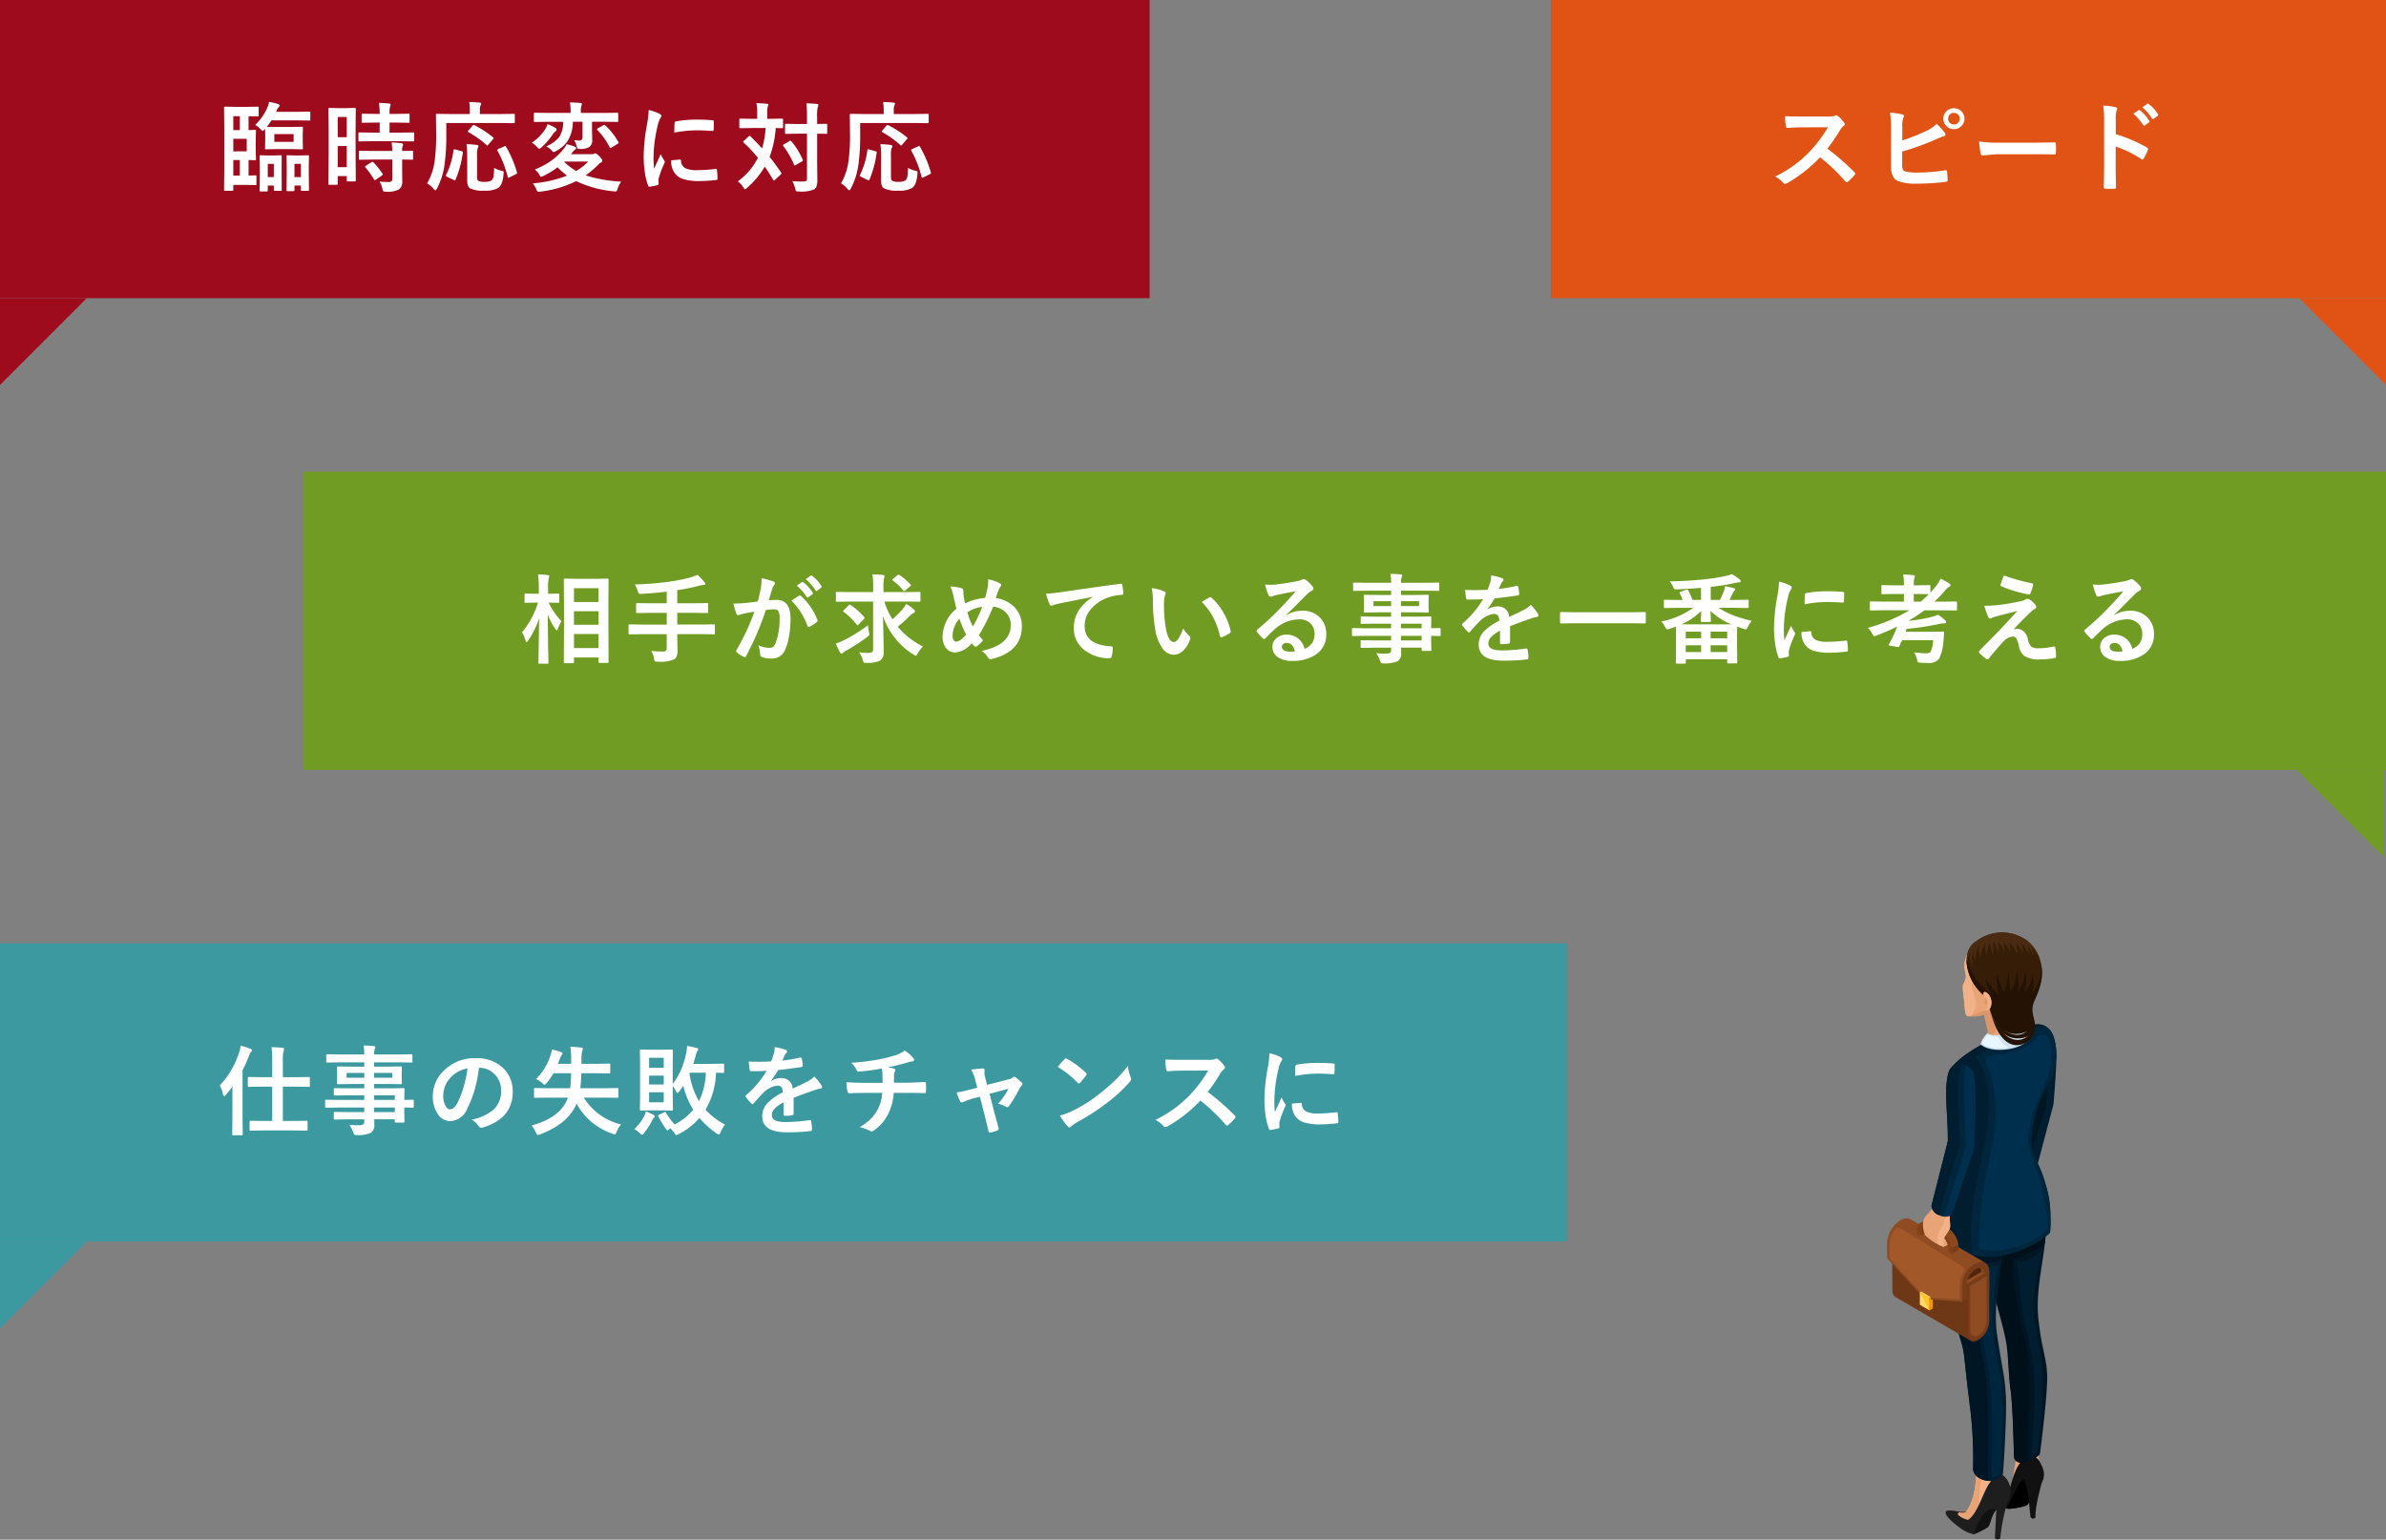 <svg xmlns="http://www.w3.org/2000/svg" width="440" height="284" viewBox="0 0 440 284">
  <rect x="0" y="0" width="440" height="284" fill="#808080" stroke="none"/>
  <g id="グループ_19523" data-name="グループ 19523" transform="translate(-9416 -10595)">
    <path id="パス_56164" data-name="パス 56164" d="M16,0H0L16,16Z" transform="translate(9840 10650)" fill="#e05314"/>
    <rect id="長方形_18312" data-name="長方形 18312" width="154" height="55" transform="translate(9702 10595)" fill="#e05314"/>
    <path id="パス_59718" data-name="パス 59718" d="M10.986-6.583A43.877,43.877,0,0,1,15.97-2.232a.389.389,0,0,1,.141.255.442.442,0,0,1-.123.264,9.6,9.6,0,0,1-1.2,1.23.333.333,0,0,1-.22.105.416.416,0,0,1-.255-.141A32.672,32.672,0,0,0,9.633-4.983,26.054,26.054,0,0,1,3.586-.229a1.528,1.528,0,0,1-.413.141.391.391,0,0,1-.308-.158A4.983,4.983,0,0,0,1.354-1.424,25.016,25.016,0,0,0,5.08-3.691a23.189,23.189,0,0,0,2.61-2.32,23.2,23.2,0,0,0,3.384-4.518l-4.641.018q-1.389,0-2.848.114-.176.018-.237-.308a8.636,8.636,0,0,1-.158-1.872q.967.07,3.041.07H11.18a2.961,2.961,0,0,0,1.239-.167.339.339,0,0,1,.2-.07.739.739,0,0,1,.308.141A6.387,6.387,0,0,1,14.1-11.338a.515.515,0,0,1,.088.229.476.476,0,0,1-.237.36,3.458,3.458,0,0,0-.659.8A31.193,31.193,0,0,1,10.986-6.583ZM24.8-8.1A34.346,34.346,0,0,0,29.2-9.844a6.576,6.576,0,0,0,1.925-1.3,9.561,9.561,0,0,1,1.494,1.626.488.488,0,0,1,.141.325q0,.246-.3.316a13.636,13.636,0,0,0-1.494.6,48.893,48.893,0,0,1-6.187,2.232v2.391a2.221,2.221,0,0,0,.141.949.733.733,0,0,0,.466.334,9.19,9.19,0,0,0,2.259.2,32.849,32.849,0,0,0,5.08-.422.811.811,0,0,1,.114-.009q.185,0,.211.264.105,1.011.105,1.564,0,.3-.378.325a43.334,43.334,0,0,1-5.344.325A9.208,9.208,0,0,1,24-.606q-1.274-.536-1.274-2.707V-9.958a22.812,22.812,0,0,0-.176-3.287,14.979,14.979,0,0,1,2.268.36q.29.062.29.29a.725.725,0,0,1-.132.369A4.6,4.6,0,0,0,24.8-10.6Zm9.527-5.933a1.859,1.859,0,0,1,1.441.633,1.845,1.845,0,0,1,.5,1.292,1.821,1.821,0,0,1-.642,1.433,1.9,1.9,0,0,1-1.3.492,1.868,1.868,0,0,1-1.45-.633,1.845,1.845,0,0,1-.5-1.292,1.84,1.84,0,0,1,.642-1.45A1.926,1.926,0,0,1,34.329-14.036Zm-.009.861a1.024,1.024,0,0,0-.8.343,1.031,1.031,0,0,0-.264.721,1.024,1.024,0,0,0,.343.8,1.052,1.052,0,0,0,.721.264,1.035,1.035,0,0,0,.809-.343,1.031,1.031,0,0,0,.264-.721,1.024,1.024,0,0,0-.343-.8A1.064,1.064,0,0,0,34.32-13.175ZM38.969-7.9a26.578,26.578,0,0,0,3.885.22h5.8q.853,0,2.2-.026,1.714-.026,1.942-.035h.088q.237,0,.237.255.026.413.026.853t-.026.844q0,.272-.255.272h-.07q-2.7-.035-4.017-.035H42.3l-2.646.22a.4.4,0,0,1-.413-.378A17.117,17.117,0,0,1,38.969-7.9Zm25.2-1.354A26.957,26.957,0,0,1,69.887-6.8q.237.123.237.308a.432.432,0,0,1-.035.158,10.23,10.23,0,0,1-.773,1.564q-.114.2-.237.2a.3.3,0,0,1-.2-.088A19.835,19.835,0,0,0,64.148-6.97v3.981q0,.984.07,3.524V.589q0,.22-.325.22-.4.026-.8.026t-.8-.026q-.343,0-.343-.272.07-1.74.07-3.542v-8.859a16.262,16.262,0,0,0-.176-2.663,12.688,12.688,0,0,1,2.25.29q.343.07.343.308a.932.932,0,0,1-.149.413,5.966,5.966,0,0,0-.123,1.688Zm3.243-3.762.949-.659a.2.2,0,0,1,.114-.044.281.281,0,0,1,.158.079,7.59,7.59,0,0,1,1.705,1.925.224.224,0,0,1,.053.132.215.215,0,0,1-.1.158l-.765.554a.241.241,0,0,1-.141.062q-.079,0-.158-.114A9.38,9.38,0,0,0,67.409-13.017ZM69.061-14.2l.905-.65a.2.2,0,0,1,.114-.044.248.248,0,0,1,.149.079,6.951,6.951,0,0,1,1.714,1.854.306.306,0,0,1,.053.149.222.222,0,0,1-.105.176l-.721.563a.263.263,0,0,1-.141.053.2.2,0,0,1-.167-.114A8.516,8.516,0,0,0,69.061-14.2Z" transform="translate(9742 10629)" fill="#fff"/>
    <rect id="長方形_18312-2" data-name="長方形 18312" width="212" height="55" transform="translate(9416 10595)" fill="#9e0b1c"/>
    <path id="パス_59717" data-name="パス 59717" d="M7-10.046q.149,0,.176.035a.328.328,0,0,1,.026.167L7.163-8.227v1.969L7.2-4.649q0,.149-.035.176A.328.328,0,0,1,7-4.447l-.378-.009q-.378-.018-.782-.026v2.865l1.257-.035q.141,0,.167.035a.355.355,0,0,1,.026.176V-.07a.31.31,0,0,1-.031.176q-.031.035-.163.035L5.2.105H3.023V.984q0,.149-.035.176a.328.328,0,0,1-.167.026H1.512a.264.264,0,0,1-.163-.031A.286.286,0,0,1,1.318.984l.035-3.665v-7.761l-.035-3.683q0-.149.035-.176a.328.328,0,0,1,.167-.026l1.9.035H5.634l1.872-.035q.141,0,.167.035a.3.3,0,0,1,.026.158v1.406q0,.149-.035.176a.275.275,0,0,1-.158.026l-1.67-.035V-10Zm-1.5,3.964V-8.4H3.023v2.32ZM3.023-1.617h1.2V-4.482h-1.2Zm0-10.942V-10h1.2V-12.56Zm4.034,1.6a9.778,9.778,0,0,0,2.215-3.12,4.766,4.766,0,0,0,.343-1.134,13.086,13.086,0,0,1,1.652.4q.308.123.308.272a.472.472,0,0,1-.193.308A2.156,2.156,0,0,0,11-13.57a.4.4,0,0,0-.053.105.335.335,0,0,1-.035.088h4.061l2.057-.035q.141,0,.167.035a.3.3,0,0,1,.026.158v1.266q0,.141-.035.167a.3.3,0,0,1-.158.026l-2.057-.035H10.063A14.128,14.128,0,0,1,9.2-10.6l1.837.018H13.72l1.942-.035q.149,0,.176.035a.3.3,0,0,1,.026.158l-.035,1.23v1.31l.035,1.222q0,.149-.035.176a.328.328,0,0,1-.167.026L13.72-6.5H11.039l-1.96.035Q8.93-6.46,8.9-6.5a.328.328,0,0,1-.026-.167l.035-1.222v-1.31q0-.633-.035-1.028l-.07.088q-.281.308-.36.308t-.378-.325A4.249,4.249,0,0,0,7.058-10.96ZM14.15-7.831V-9.264h-3.56v1.433Zm2.83,8.859q0,.123-.044.149a.355.355,0,0,1-.176.026h-1.09q-.185,0-.185-.176V.22H14.3v.861a.155.155,0,0,1-.176.176H13.061a.32.32,0,0,1-.193-.035.229.229,0,0,1-.026-.141l.035-2.971V-3.226l-.035-1.942q0-.141.044-.167a.355.355,0,0,1,.176-.026l1.257.035H15.5l1.257-.035a.32.32,0,0,1,.193.035.3.3,0,0,1,.026.158l-.035,1.714v1.529ZM15.486-3.779H14.3v2.443h1.187ZM11.953,1.028q0,.132-.026.149a.275.275,0,0,1-.158.026H10.688q-.193,0-.193-.176V.22H9.378v.9q0,.2-.185.2H8.086q-.149,0-.176-.044a.275.275,0,0,1-.026-.158l.035-2.971V-3.208l-.035-1.96q0-.141.035-.167a.328.328,0,0,1,.167-.026l1.239.035h1.187l1.257-.035q.141,0,.167.035a.394.394,0,0,1,.018.158l-.018,1.714v1.529ZM10.494-3.779H9.378v2.443h1.116ZM25.61-.738a.286.286,0,0,1-.031.171.264.264,0,0,1-.163.031h-1.3q-.176,0-.176-.2v-.791H22.279V-.105q0,.193-.176.193H20.767q-.141,0-.167-.035a.3.3,0,0,1-.026-.158l.035-5.546v-3.92L20.574-13.9q0-.141.035-.167a.328.328,0,0,1,.167-.026l1.538.035H23.87l1.547-.035q.141,0,.167.035a.3.3,0,0,1,.026.158l-.035,3.639v4.122ZM22.279-3.164H23.94V-7.058H22.279Zm1.661-9.255H22.279v3.727H23.94Zm4.79,4.465-2.417.035q-.158,0-.185-.044A.328.328,0,0,1,26.1-8.13V-9.378q0-.141.035-.167a.355.355,0,0,1,.176-.026l2.417.035h1.292v-1.854h-.844l-2.268.035a.32.32,0,0,1-.193-.035.328.328,0,0,1-.026-.167v-1.257q0-.149.044-.185a.355.355,0,0,1,.176-.026l2.268.035h.844a18.825,18.825,0,0,0-.123-2.039q.905.026,1.854.132.29.026.29.176a1.414,1.414,0,0,1-.114.378,5.446,5.446,0,0,0-.088,1.354h1.2l2.285-.035q.149,0,.176.035a.355.355,0,0,1,.026.176v1.257q0,.149-.035.176a.328.328,0,0,1-.167.026l-2.285-.035h-1.2v1.854h1.907l2.417-.035a.3.3,0,0,1,.185.035.3.3,0,0,1,.026.158V-8.13a.3.3,0,0,1-.035.185.355.355,0,0,1-.176.026l-2.417-.035ZM28.8-4.57l-2.4.035q-.158,0-.185-.035a.3.3,0,0,1-.026-.158V-5.994q0-.141.035-.167a.355.355,0,0,1,.176-.026l2.4.035h3.542a15.322,15.322,0,0,0-.123-1.582q1.125.062,1.811.158.308.062.308.2a.753.753,0,0,1-.088.308,2.735,2.735,0,0,0-.088.914l1.8-.035a.3.3,0,0,1,.185.035.3.3,0,0,1,.026.158v1.266a.264.264,0,0,1-.031.163.309.309,0,0,1-.18.031l-.237-.009q-.7-.018-1.564-.026v1.784L34.18-.571A1.744,1.744,0,0,1,33.547.958a4.619,4.619,0,0,1-2.338.4.976.976,0,0,1-.519-.079,1.184,1.184,0,0,1-.167-.466A4.184,4.184,0,0,0,29.987-.5q.835.07,1.758.07.6,0,.6-.562V-4.57Zm.07.519a14.27,14.27,0,0,1,1.652,2.074.3.3,0,0,1,.07.149q0,.079-.158.193l-1.1.756a.544.544,0,0,1-.211.105q-.07,0-.149-.123a15.655,15.655,0,0,0-1.582-2.215.273.273,0,0,1-.088-.149q0-.07.176-.176l1.011-.633a.449.449,0,0,1,.2-.079A.3.3,0,0,1,28.871-4.052ZM42.3-11.312v2.145a38.439,38.439,0,0,1-.343,5.687A13.5,13.5,0,0,1,40.586.765q-.185.343-.281.343-.123,0-.36-.29a4.913,4.913,0,0,0-1.169-1,11.275,11.275,0,0,0,1.362-4,35.355,35.355,0,0,0,.29-5.326l-.035-3.3q0-.141.044-.167A.355.355,0,0,1,40.612-13l2.408.035h3.621v-.756a7.408,7.408,0,0,0-.114-1.459q.686,0,1.907.105.29.035.29.185a1.164,1.164,0,0,1-.105.343,1.859,1.859,0,0,0-.123.773v.809h3.85L54.736-13a.278.278,0,0,1,.176.035.3.3,0,0,1,.026.158v1.354q0,.176-.2.176l-2.391-.035Zm8.824,8.271a4.223,4.223,0,0,0,1.3.519,1.642,1.642,0,0,1,.378.114.241.241,0,0,1,.079.2,2.572,2.572,0,0,1-.026.281A5.972,5.972,0,0,1,52.469-.07,1.858,1.858,0,0,1,51.827.7a4.857,4.857,0,0,1-2.549.466A5.1,5.1,0,0,1,46.659.721a1.093,1.093,0,0,1-.4-.589A3.8,3.8,0,0,1,46.158-.9V-5.256a17.37,17.37,0,0,0-.123-2.162q.984.035,1.837.149.36.026.36.229a.88.88,0,0,1-.149.4A5.075,5.075,0,0,0,47.977-5.2v3.621a3.068,3.068,0,0,0,.044.659.547.547,0,0,0,.211.281,2.375,2.375,0,0,0,1.151.176,2.222,2.222,0,0,0,1.274-.272,1.315,1.315,0,0,0,.36-.817A11.677,11.677,0,0,0,51.124-3.041ZM51.739-6.2a.3.3,0,0,1-.053-.132q0-.088.211-.185L52.978-7a.619.619,0,0,1,.2-.07q.07,0,.141.132A20.476,20.476,0,0,1,55.334-2.2a.618.618,0,0,1,.026.132q0,.088-.237.211l-1.151.563a.727.727,0,0,1-.229.088q-.07,0-.114-.167A20.141,20.141,0,0,0,51.739-6.2Zm-7.778-.229,1.151.308q.246.053.246.176a.933.933,0,0,1-.009.105A19.853,19.853,0,0,1,44.014-.861q-.062.114-.141.114a.859.859,0,0,1-.237-.079l-1.222-.58q-.185-.088-.185-.193a.407.407,0,0,1,.053-.167A14.424,14.424,0,0,0,43.636-6.3q.018-.167.105-.167A1.129,1.129,0,0,1,43.961-6.425Zm3.524-4.482a18.915,18.915,0,0,1,3.428,2.232q.123.07.123.141a.432.432,0,0,1-.132.22l-.844.984q-.141.176-.211.176-.044,0-.132-.088a18.508,18.508,0,0,0-3.349-2.391q-.105-.062-.105-.105a.321.321,0,0,1,.105-.176l.756-.888q.149-.158.211-.158A.35.35,0,0,1,47.485-10.907ZM58.62-2.733a13.956,13.956,0,0,0,3.41-1.9,12.6,12.6,0,0,0,1.978-1.978,3.238,3.238,0,0,0,.466-.791A11.813,11.813,0,0,1,66-6.952q.255.114.255.272,0,.176-.272.308a4.457,4.457,0,0,0-.466.519,1.461,1.461,0,0,1-.237.29h3.709a1.437,1.437,0,0,0,.545-.07.681.681,0,0,1,.281-.088q.141,0,.747.58.5.527.5.773a.4.4,0,0,1-.255.36,2.776,2.776,0,0,0-.554.448A16.344,16.344,0,0,1,68-1.652,25.982,25.982,0,0,0,74.554-.5,4.619,4.619,0,0,0,73.9.791a1.849,1.849,0,0,1-.176.439.315.315,0,0,1-.246.088q-.088,0-.316-.026A20.477,20.477,0,0,1,66.258-.589a20.551,20.551,0,0,1-6.592,1.934q-.229.026-.316.026a.348.348,0,0,1-.281-.114,2.759,2.759,0,0,1-.193-.378,3.769,3.769,0,0,0-.633-1.055A22.469,22.469,0,0,0,64.579-1.6a12.392,12.392,0,0,1-1.758-1.547,14.881,14.881,0,0,1-2.61,1.6,2.856,2.856,0,0,1-.4.158q-.149,0-.378-.431A3.082,3.082,0,0,0,58.62-2.733Zm9.853-1.459H64.06l-.035.035a12.087,12.087,0,0,0,2.232,1.7A11.291,11.291,0,0,0,68.472-4.192ZM60.712-7a6,6,0,0,0,2.443-1.758,5.186,5.186,0,0,0,.7-2.777H60.949l-2.3.035q-.149,0-.176-.035a.3.3,0,0,1-.026-.158v-1.336q0-.176.2-.176l2.3.035h4.28v-.255a9.125,9.125,0,0,0-.123-1.687q1,.026,1.925.105.272.026.272.185a.748.748,0,0,1-.088.334,3.306,3.306,0,0,0-.1,1.046v.272h4.395l2.3-.035q.2,0,.2.176V-11.7q0,.141-.044.167a.275.275,0,0,1-.158.026l-2.3-.035H69.176v1.512l.035,1.872a1.449,1.449,0,0,1-.6,1.318,3.319,3.319,0,0,1-1.547.316q-.176.009-.229.009-.264,0-.343-.114a1.988,1.988,0,0,1-.149-.431,4.843,4.843,0,0,0-.466-1.1,7.752,7.752,0,0,0,.914.088.555.555,0,0,0,.633-.624V-11.54H65.642a6.956,6.956,0,0,1-.94,3.524,6.033,6.033,0,0,1-2.153,1.872,1.509,1.509,0,0,1-.466.2q-.105,0-.4-.343A3.061,3.061,0,0,0,60.712-7Zm-2.646-.677a8.43,8.43,0,0,0,2.452-2.452,3.98,3.98,0,0,0,.448-.976,8.523,8.523,0,0,1,1.433.686q.237.132.237.29a.339.339,0,0,1-.158.325,2.137,2.137,0,0,0-.51.536,13.361,13.361,0,0,1-2.1,2.443.975.975,0,0,1-.413.255q-.123,0-.457-.36A4.177,4.177,0,0,0,58.066-7.682Zm13.553-3.19a12.1,12.1,0,0,1,2.408,3.059.3.3,0,0,1,.053.141q0,.088-.193.2l-1.1.686a.524.524,0,0,1-.211.088q-.053,0-.132-.123a13.026,13.026,0,0,0-2.268-3.19.273.273,0,0,1-.088-.149q0-.07.158-.176l.976-.554a.538.538,0,0,1,.2-.088A.393.393,0,0,1,71.619-10.872Zm8.006-2.839a8.392,8.392,0,0,1,1.934.659q.413.22.413.431a1.444,1.444,0,0,1-.272.545,5.455,5.455,0,0,0-.431,1.274,26.945,26.945,0,0,0-.756,5.818,19.127,19.127,0,0,0,.105,2.1Q81.84-5.555,81.84-5.563a6.885,6.885,0,0,0,.633,1.134.8.8,0,0,1,.123.272.572.572,0,0,1-.088.29,19.5,19.5,0,0,0-1.028,2.716,2.088,2.088,0,0,0-.053.563l.035.5q0,.185-.237.237a9.54,9.54,0,0,1-1.468.29h-.035q-.149,0-.2-.2a11.792,11.792,0,0,1-.633-2.663,19.823,19.823,0,0,1-.193-2.7,34.148,34.148,0,0,1,.615-5.906A17.945,17.945,0,0,0,79.625-13.711ZM83.773-4.43l1.635-.141h.035q.141,0,.141.272a1.559,1.559,0,0,0,.87,1.362,4.994,4.994,0,0,0,2.065.325,30.305,30.305,0,0,0,3.437-.229.752.752,0,0,1,.079-.009q.141,0,.176.237a11.182,11.182,0,0,1,.105,1.547q0,.176-.044.211a.7.7,0,0,1-.264.053,24.954,24.954,0,0,1-2.936.2,9.894,9.894,0,0,1-3.19-.4,3.134,3.134,0,0,1-1.485-1.1A3.744,3.744,0,0,1,83.773-4.43Zm.571-5.106q.026-1.547.053-1.767a.306.306,0,0,1,.255-.308,21.4,21.4,0,0,1,3.911-.325q1.529,0,2.663.105a.82.82,0,0,1,.36.07q.053.035.053.167,0,1.028-.035,1.529-.026.22-.193.22h-.044q-1.617-.114-2.936-.114A23.082,23.082,0,0,0,84.344-9.536Zm14.061.694q1.274,1.274,2.127,2.215a15.9,15.9,0,0,0,.65-3.762h-2.47l-2.18.035q-.141,0-.167-.044a.328.328,0,0,1-.026-.167v-1.354a.278.278,0,0,1,.035-.176.3.3,0,0,1,.158-.026l2.18.044h.923v-1.16a8.084,8.084,0,0,0-.149-1.74q1.222.035,1.907.123.29,0,.29.185a1.607,1.607,0,0,1-.105.36,3.6,3.6,0,0,0-.1,1.072v1.16h.527l2.2-.044q.141,0,.167.035a.328.328,0,0,1,.026.167v1.354a.3.3,0,0,1-.035.185.3.3,0,0,1-.158.026l-.369-.009q-.36-.018-.782-.026a18.885,18.885,0,0,1-1.134,5.326q1.134,1.415,2.109,2.883a.318.318,0,0,1,.079.167q0,.079-.141.211l-1.063.976q-.123.123-.193.123-.053,0-.167-.158-.677-1.2-1.512-2.4a15.877,15.877,0,0,1-3.252,3.9Q97.5.9,97.4.9q-.123,0-.36-.378a3.759,3.759,0,0,0-.976-1.063A13.909,13.909,0,0,0,98.23-2.558,13.7,13.7,0,0,0,99.777-4.9,28.7,28.7,0,0,0,97.149-7.69q-.105-.079-.105-.132,0-.07.123-.193l.9-.826a.261.261,0,0,1,.185-.088A.186.186,0,0,1,98.406-8.842ZM106.1-.58q.782.062,1.6.062.246,0,.448-.009a.8.8,0,0,0,.554-.141.632.632,0,0,0,.114-.431V-9.343h-1.731l-2.118.035a.278.278,0,0,1-.176-.035.3.3,0,0,1-.026-.158v-1.468q0-.141.035-.167a.328.328,0,0,1,.167-.026l2.118.035h1.731V-12.4a24.425,24.425,0,0,0-.105-2.54q1.037.026,1.907.105.29.026.29.2a1.127,1.127,0,0,1-.105.378,7.081,7.081,0,0,0-.114,1.819v1.31l1.652-.035q.149,0,.176.035a.3.3,0,0,1,.026.158V-9.5q0,.141-.035.167a.328.328,0,0,1-.167.026l-.211-.009q-.65-.018-1.441-.026v4.931l.035,3.639a3.411,3.411,0,0,1-.132,1.1,1.381,1.381,0,0,1-.422.589,6.046,6.046,0,0,1-2.865.4q-.431,0-.5-.079a1.083,1.083,0,0,1-.167-.457A4.669,4.669,0,0,0,106.1-.58Zm-.167-7.356a13.242,13.242,0,0,1,2.083,3.366.4.4,0,0,1,.044.149q0,.088-.158.193l-1.16.659a.484.484,0,0,1-.193.088q-.062,0-.123-.149a15.2,15.2,0,0,0-1.96-3.41.282.282,0,0,1-.079-.149q0-.07.167-.176l1.02-.606a.449.449,0,0,1,.2-.079Q105.85-8.051,105.929-7.937Zm12.69-3.375v2.145a38.439,38.439,0,0,1-.343,5.687A13.5,13.5,0,0,1,116.906.765q-.185.343-.281.343-.123,0-.36-.29a4.913,4.913,0,0,0-1.169-1,11.275,11.275,0,0,0,1.362-4,35.355,35.355,0,0,0,.29-5.326l-.035-3.3q0-.141.044-.167a.355.355,0,0,1,.176-.026l2.408.035h3.621v-.756a7.408,7.408,0,0,0-.114-1.459q.686,0,1.907.105.29.035.29.185a1.164,1.164,0,0,1-.105.343,1.859,1.859,0,0,0-.123.773v.809h3.85L131.056-13a.278.278,0,0,1,.176.035.3.3,0,0,1,.026.158v1.354q0,.176-.2.176l-2.391-.035Zm8.824,8.271a4.224,4.224,0,0,0,1.3.519,1.643,1.643,0,0,1,.378.114.241.241,0,0,1,.079.2,2.572,2.572,0,0,1-.026.281,5.972,5.972,0,0,1-.387,1.854,1.859,1.859,0,0,1-.642.773,4.857,4.857,0,0,1-2.549.466,5.1,5.1,0,0,1-2.619-.448,1.093,1.093,0,0,1-.4-.589A3.8,3.8,0,0,1,122.478-.9V-5.256a17.37,17.37,0,0,0-.123-2.162q.984.035,1.837.149.36.026.36.229a.88.88,0,0,1-.149.4A5.075,5.075,0,0,0,124.3-5.2v3.621a3.068,3.068,0,0,0,.044.659.547.547,0,0,0,.211.281,2.375,2.375,0,0,0,1.151.176,2.222,2.222,0,0,0,1.274-.272,1.315,1.315,0,0,0,.36-.817A11.677,11.677,0,0,0,127.444-3.041Zm.615-3.155a.3.3,0,0,1-.053-.132q0-.088.211-.185L129.3-7a.619.619,0,0,1,.2-.07q.07,0,.141.132A20.476,20.476,0,0,1,131.654-2.2a.618.618,0,0,1,.026.132q0,.088-.237.211l-1.151.563a.727.727,0,0,1-.229.088q-.07,0-.114-.167A20.142,20.142,0,0,0,128.059-6.2Zm-7.778-.229,1.151.308q.246.053.246.176a.933.933,0,0,1-.009.105,19.853,19.853,0,0,1-1.336,4.975q-.062.114-.141.114a.859.859,0,0,1-.237-.079l-1.222-.58q-.185-.088-.185-.193a.407.407,0,0,1,.053-.167A14.424,14.424,0,0,0,119.956-6.3q.018-.167.105-.167A1.129,1.129,0,0,1,120.281-6.425Zm3.524-4.482a18.915,18.915,0,0,1,3.428,2.232q.123.07.123.141a.432.432,0,0,1-.132.22l-.844.984q-.141.176-.211.176-.044,0-.132-.088a18.508,18.508,0,0,0-3.349-2.391q-.105-.062-.105-.105a.321.321,0,0,1,.105-.176l.756-.888q.149-.158.211-.158A.35.35,0,0,1,123.805-10.907Z" transform="translate(9456 10629)" fill="#fff"/>
    <path id="パス_56163" data-name="パス 56163" d="M16,0H0L16,16Z" transform="translate(9839.5 10737)" fill="#719c24"/>
    <rect id="長方形_18312-3" data-name="長方形 18312" width="289" height="55" transform="translate(9416 10769)" fill="#3d99a0"/>
    <path id="パス_59720" data-name="パス 59720" d="M8.657.519,6.205.554q-.123,0-.149-.044A.328.328,0,0,1,6.029.343V-1.072q0-.193.176-.193l2.452.035H10.2V-7.559H8.367L5.9-7.523q-.141,0-.167-.044A.355.355,0,0,1,5.7-7.743V-9.149q0-.141.035-.167A.3.3,0,0,1,5.9-9.343l2.47.035H10.2v-2.8a20.854,20.854,0,0,0-.123-2.742q1.23.035,2.03.132.29.026.29.193a1.059,1.059,0,0,1-.105.36,8.222,8.222,0,0,0-.132,2.013v2.848h2.32l2.47-.035q.141,0,.167.035a.3.3,0,0,1,.026.158v1.406a.32.32,0,0,1-.035.193.3.3,0,0,1-.158.026l-2.47-.035h-2.32V-1.23h1.907L16.5-1.266a.32.32,0,0,1,.193.035.3.3,0,0,1,.026.158V.343a.3.3,0,0,1-.035.185A.416.416,0,0,1,16.5.554L14.071.519ZM.519-7.761A16.393,16.393,0,0,0,4.1-13.86a5.03,5.03,0,0,0,.272-1.257,12.793,12.793,0,0,1,1.8.571q.29.105.29.272a.472.472,0,0,1-.2.325,2.517,2.517,0,0,0-.343.7A22.979,22.979,0,0,1,4.729-10.6v9.07L4.764,1.2q0,.141-.044.176a.355.355,0,0,1-.176.026H3.032a.3.3,0,0,1-.185-.035A.328.328,0,0,1,2.821,1.2l.035-2.733v-4.14q0-1.257.018-1.925-.545.773-1.222,1.564-.193.211-.325.211t-.2-.308A4.83,4.83,0,0,0,.519-7.761ZM22.35-3.709l-2.215.035q-.176,0-.176-.193V-4.948q0-.2.176-.2l2.215.035h4.825v-.844H24.2l-2.443.035q-.2,0-.2-.176v-.993q0-.141.044-.167a.275.275,0,0,1,.158-.026l2.443.035h2.971v-.8h-2.32l-2.5.035q-.158,0-.193-.044a.355.355,0,0,1-.026-.176l.035-.932v-.967l-.035-.94a.3.3,0,0,1,.035-.185.416.416,0,0,1,.185-.026l2.5.035h2.32v-.791H22.64l-2.285.035q-.141,0-.167-.035a.3.3,0,0,1-.026-.158v-1.143q0-.141.035-.167a.3.3,0,0,1,.158-.026l2.285.035h4.535a9.705,9.705,0,0,0-.123-1.652q1.213.026,1.872.105.29.035.29.193a.821.821,0,0,1-.105.343,3.132,3.132,0,0,0-.114,1.011h4.57l2.285-.035q.149,0,.176.035a.3.3,0,0,1,.026.158V-12.2q0,.141-.035.167a.328.328,0,0,1-.167.026l-2.285-.035h-4.57v.791h2.391l2.522-.035q.149,0,.176.044a.328.328,0,0,1,.026.167l-.035.94v.967l.035.932a.321.321,0,0,1-.035.193.328.328,0,0,1-.167.026l-2.522-.035H28.994v.8h2.918l2.479-.035q.149,0,.176.035a.3.3,0,0,1,.026.158l-.035,1.564v.413l1.564-.035q.185,0,.185.2v1.081q0,.193-.185.193l-.466-.009q-.5-.018-1.1-.026v.914l.035,1.661a.286.286,0,0,1-.031.171.286.286,0,0,1-.171.031h-1.38q-.141,0-.176-.044a.275.275,0,0,1-.026-.158v-.4h-3.8q.018.325.018.9a1.724,1.724,0,0,1-.65,1.608,6,6,0,0,1-2.531.4.919.919,0,0,1-.519-.088,1.531,1.531,0,0,1-.2-.431,5.8,5.8,0,0,0-.7-1.371,12.588,12.588,0,0,0,1.371.079q.185,0,.448-.009a1.308,1.308,0,0,0,.782-.167.638.638,0,0,0,.149-.5v-.413H24.222l-2.461.035q-.141,0-.176-.044a.355.355,0,0,1-.026-.176v-.967q0-.158.044-.193a.275.275,0,0,1,.158-.026l2.461.035h2.953v-.844Zm10.459-2.25H28.994v.844h3.814ZM28.994-2.865h3.814v-.844H28.994ZM32.325-9.2v-.9H28.994v.9Zm-8.4,0h3.252v-.9H23.923ZM48.311-11.03a21.776,21.776,0,0,1-2.25,7.752A3.5,3.5,0,0,1,42.994-1.2a2.742,2.742,0,0,1-2.3-1.371,5.681,5.681,0,0,1-.879-3.252,6.454,6.454,0,0,1,2.03-4.685,7.93,7.93,0,0,1,5.854-2.3,6.9,6.9,0,0,1,5.273,2,5.952,5.952,0,0,1,1.582,4.236q0,4.887-5.546,6.557a1.022,1.022,0,0,1-.264.044q-.264,0-.51-.369a3.763,3.763,0,0,0-1.257-1.134,8.848,8.848,0,0,0,4.043-1.854,4.614,4.614,0,0,0,1.389-3.524A4.105,4.105,0,0,0,51.15-9.9a3.785,3.785,0,0,0-2.769-1.134Zm-2.092.105A5.533,5.533,0,0,0,43.143-9.29a4.962,4.962,0,0,0-1.406,3.331,3.885,3.885,0,0,0,.448,2q.352.58.773.58.738,0,1.354-1.1a15.437,15.437,0,0,0,1.2-3.094A22.626,22.626,0,0,0,46.22-10.925ZM74.537-.589A4.705,4.705,0,0,0,73.711.782q-.176.466-.343.466a2.047,2.047,0,0,1-.413-.123,11.843,11.843,0,0,1-6.627-5.546q-1.547,3.709-6.75,5.669a1.523,1.523,0,0,1-.413.105q-.141,0-.343-.448A5.446,5.446,0,0,0,58.031-.4q5.405-1.468,6.7-5.133H60.984l-2.3.035a.278.278,0,0,1-.176-.035.328.328,0,0,1-.026-.167V-7.11q0-.141.035-.167a.328.328,0,0,1,.167-.026l2.3.035h4.157a21.913,21.913,0,0,0,.176-2.769H62.083a12.2,12.2,0,0,1-1.266,1.793q-.29.325-.4.325t-.413-.29a5.024,5.024,0,0,0-1.151-.756,10.915,10.915,0,0,0,2.575-4.1,6.126,6.126,0,0,0,.343-1.336,14.943,14.943,0,0,1,1.635.431q.325.123.325.29a.562.562,0,0,1-.158.308,2.247,2.247,0,0,0-.308.606l-.378.993h2.443v-.773a18.083,18.083,0,0,0-.141-2.373q.659.026,1.978.141.325.026.325.255,0,.018-.123.4a5.338,5.338,0,0,0-.141,1.582v.773h2.681l2.443-.035q.132,0,.158.044a.328.328,0,0,1,.026.167V-10.2q0,.2-.185.2l-2.443-.035H67.207q-.062,1.679-.193,2.769h4.518l2.3-.035a.278.278,0,0,1,.176.035.3.3,0,0,1,.026.158V-5.7a.286.286,0,0,1-.031.171.286.286,0,0,1-.171.031l-2.3-.035H67.664A11.082,11.082,0,0,0,74.537-.589Zm7.558-13.79,1.8-.035q.141,0,.167.035a.3.3,0,0,1,.026.158L84.054-11.8v3.762a13.347,13.347,0,0,0,2.355-5.15,9.924,9.924,0,0,0,.308-1.89q.888.167,1.714.36.343.105.343.255a.476.476,0,0,1-.123.272,2.592,2.592,0,0,0-.36.9q-.211.861-.439,1.529h2.936l2.575-.035q.176,0,.176.193v1.3a.3.3,0,0,1-.035.185.229.229,0,0,1-.141.026l-.422-.009q-.422-.018-.9-.026A14.43,14.43,0,0,1,90.1-3.3,14.014,14.014,0,0,0,93.722-.536,4.536,4.536,0,0,0,92.9.835q-.185.431-.325.431a1.281,1.281,0,0,1-.431-.193,16.16,16.16,0,0,1-3.155-2.865A12.463,12.463,0,0,1,85.135,1.2a1.341,1.341,0,0,1-.431.158q-.132,0-.378-.4A7.322,7.322,0,0,0,83.606.1l-.185.158q-.246.255-.334.255T82.745.167a18.429,18.429,0,0,1-1.336-2.232.34.34,0,0,1-.044-.141q0-.1.211-.185l.9-.431a.6.6,0,0,1,.193-.079q.062,0,.132.132a14.272,14.272,0,0,0,1.6,2.18,10.4,10.4,0,0,0,3.437-2.733A14.847,14.847,0,0,1,86-7.734q-.308.483-.686,1-.255.343-.378.343t-.308-.378a4.284,4.284,0,0,0-.571-.932v1.942l.035,2.408q0,.149-.035.176a.3.3,0,0,1-.158.026l-1.8-.035h-2.1L78.2-3.146q-.149,0-.176-.035A.328.328,0,0,1,78-3.349l.035-2.408V-11.8L78-14.221q0-.141.035-.167a.328.328,0,0,1,.167-.026l1.793.035Zm8.077,4.245H87.218a.552.552,0,0,1-.035.105.678.678,0,0,0-.035.079A14.023,14.023,0,0,0,88.9-4.878,13.3,13.3,0,0,0,90.172-10.134ZM82.4-4.676V-6.53H79.7v1.854Zm0-8.209H79.7v1.854h2.7ZM79.7-7.954h2.7V-9.589H79.7ZM76.97.272A8.6,8.6,0,0,0,78.825-2.2a3.95,3.95,0,0,0,.29-.791,10.874,10.874,0,0,1,1.415.65q.237.132.237.211a.28.28,0,0,1-.123.255,1.834,1.834,0,0,0-.36.5A11.846,11.846,0,0,1,78.772.993q-.3.325-.378.325-.105,0-.36-.255A4.61,4.61,0,0,0,76.97.272Zm25.892-15.126a10.078,10.078,0,0,1,2.048.51.3.3,0,0,1,.22.308.317.317,0,0,1-.123.264,1.337,1.337,0,0,0-.308.431q-.035.088-.114.264-.158.378-.308.712a29.1,29.1,0,0,0,3.278-.562.763.763,0,0,1,.105-.009q.141,0,.185.193a6.245,6.245,0,0,1,.185,1.292v.053q0,.193-.308.237-2.1.308-4.219.545a23.323,23.323,0,0,1-1.345,2l.018.035a3.254,3.254,0,0,1,1.8-.554A1.983,1.983,0,0,1,106.167-7.2q1.846-.853,2.654-1.266a5.327,5.327,0,0,0,1.362-.967,9.9,9.9,0,0,1,1.266,1.582.755.755,0,0,1,.141.4q0,.2-.272.255a5.9,5.9,0,0,0-1.1.272q-2.646.932-3.867,1.433v2.9q0,.272-.343.325a8.65,8.65,0,0,1-1.274.088q-.237,0-.237-.29,0-1.547.018-2.188A5.532,5.532,0,0,0,102.765-3.4a1.735,1.735,0,0,0-.422,1.134q0,1.239,2.5,1.239a32.09,32.09,0,0,0,4.482-.36h.053q.176,0,.193.2A6.753,6.753,0,0,1,109.735.29V.352q0,.272-.2.272a35.381,35.381,0,0,1-4.456.237q-4.518,0-4.518-2.971a3.491,3.491,0,0,1,1-2.452A10.383,10.383,0,0,1,104.356-6.5a1.734,1.734,0,0,0-.272-.993.865.865,0,0,0-.7-.255h-.105a4.419,4.419,0,0,0-2.487,1.3q-.835.817-1.8,1.96-.132.158-.22.158-.07,0-.193-.123a7.741,7.741,0,0,1-1.028-1.187.3.3,0,0,1-.07-.167.261.261,0,0,1,.123-.193,18.558,18.558,0,0,0,3.771-4.465q-1.257.053-2.883.053-.2,0-.255-.29-.062-.343-.176-1.485.861.035,1.811.035,1.143,0,2.329-.062a14.778,14.778,0,0,0,.536-1.547A4.584,4.584,0,0,0,102.862-14.854Zm19.766,3.946a39.251,39.251,0,0,1-4.263.58h-.053q-.255,0-.4-.4a5.012,5.012,0,0,0-.923-1.248,37.159,37.159,0,0,0,5.353-.668,24.1,24.1,0,0,0,2.971-.773,6.258,6.258,0,0,0,1.547-.809,8.81,8.81,0,0,1,1.468,1.266.686.686,0,0,1,.237.5q0,.22-.466.255a3.545,3.545,0,0,0-.606.149,5.462,5.462,0,0,1-.527.149q-1.723.483-3.261.8a5.283,5.283,0,0,1,1.169.229q.237.062.237.255a1.366,1.366,0,0,1-.105.308,1.7,1.7,0,0,0-.132.606q-.018.4-.018,1.424h2.232q.6,0,3.472-.123.176,0,.2.29.018.272.018.615,0,.308-.018.817a.713.713,0,0,1-.053.277q-.035.048-.185.048-1.661-.053-3.489-.053h-2.215a10.408,10.408,0,0,1-.9,3.621A8.028,8.028,0,0,1,121.063.58a.6.6,0,0,1-.308.123A.667.667,0,0,1,120.439.6a7.453,7.453,0,0,0-1.916-.686,9.991,9.991,0,0,0,2.188-1.661,8.1,8.1,0,0,0,1.178-1.67,7.483,7.483,0,0,0,.8-2.988h-3.208q-1.978,0-2.865.07-.255.018-.343-.413a6.649,6.649,0,0,1-.176-1.635q1.494.123,3.489.123h3.173q0-.773-.035-1.819Q122.689-10.547,122.627-10.907Zm18.078,5.2-1.055.272a12.319,12.319,0,0,0-1.986.7,1.167,1.167,0,0,1-.325.088q-.176,0-.3-.255a10.451,10.451,0,0,1-.633-1.582,24.388,24.388,0,0,0,2.733-.6l1.081-.29-.4-1.512a7.55,7.55,0,0,0-.738-1.819q1.626-.193,2.1-.193.387,0,.387.281a.407.407,0,0,1-.009.079,2.253,2.253,0,0,0-.026.352,4.012,4.012,0,0,0,.141.94l.343,1.354,3.9-.993a2.228,2.228,0,0,0,.905-.4.3.3,0,0,1,.211-.105.562.562,0,0,1,.308.158,8.365,8.365,0,0,1,1.063.905.4.4,0,0,1,.141.272.557.557,0,0,1-.2.36,1.628,1.628,0,0,0-.281.378,23.994,23.994,0,0,1-2.03,3.384.385.385,0,0,1-.272.158.585.585,0,0,1-.272-.088,5.224,5.224,0,0,0-1.441-.545,12.455,12.455,0,0,0,1.907-2.751l-3.472.914.826,3.261q.149.536.457,1.661.237.853.369,1.362a.649.649,0,0,1,.026.167.343.343,0,0,1-.255.316,5.791,5.791,0,0,1-1.187.36.751.751,0,0,1-.176.026q-.211,0-.272-.29-.2-.914-.721-3.006Zm14.343-5.511q.448-.545,1.257-1.406a.327.327,0,0,1,.255-.141.565.565,0,0,1,.237.088,16.218,16.218,0,0,1,3.437,2.558.433.433,0,0,1,.158.255.393.393,0,0,1-.105.229q-.589.782-1.116,1.354-.149.141-.22.141a.384.384,0,0,1-.229-.141A18.551,18.551,0,0,0,155.048-11.215Zm.4,8.982a13.216,13.216,0,0,0,2.435-.9q1.74-.905,2.892-1.661,1.011-.659,2.285-1.687a38.1,38.1,0,0,0,2.874-2.531,27.218,27.218,0,0,0,2.065-2.364,8.434,8.434,0,0,0,.5,2.1.946.946,0,0,1,.088.343.984.984,0,0,1-.29.545,27.738,27.738,0,0,1-4.14,3.814,41.475,41.475,0,0,1-5.432,3.524,7.048,7.048,0,0,0-1.2.835.515.515,0,0,1-.325.176.448.448,0,0,1-.308-.193A11.87,11.87,0,0,1,155.444-2.232Zm27.263-4.351a43.877,43.877,0,0,1,4.983,4.351.389.389,0,0,1,.141.255.442.442,0,0,1-.123.264,9.6,9.6,0,0,1-1.2,1.23.333.333,0,0,1-.22.105.416.416,0,0,1-.255-.141,32.672,32.672,0,0,0-4.676-4.465,26.054,26.054,0,0,1-6.047,4.755,1.528,1.528,0,0,1-.413.141.391.391,0,0,1-.308-.158,4.983,4.983,0,0,0-1.512-1.178A25.016,25.016,0,0,0,176.8-3.691a23.189,23.189,0,0,0,2.61-2.32,23.2,23.2,0,0,0,3.384-4.518l-4.641.018q-1.389,0-2.848.114-.176.018-.237-.308a8.636,8.636,0,0,1-.158-1.872q.967.07,3.041.07H182.9a2.961,2.961,0,0,0,1.239-.167.339.339,0,0,1,.2-.07.739.739,0,0,1,.308.141,6.387,6.387,0,0,1,1.169,1.266.515.515,0,0,1,.088.229.476.476,0,0,1-.237.36,3.458,3.458,0,0,0-.659.8A31.193,31.193,0,0,1,182.706-6.583Zm11.4-7.128a8.392,8.392,0,0,1,1.934.659q.413.22.413.431a1.444,1.444,0,0,1-.272.545,5.455,5.455,0,0,0-.431,1.274,26.945,26.945,0,0,0-.756,5.818,19.127,19.127,0,0,0,.105,2.1q1.222-2.672,1.222-2.681a6.885,6.885,0,0,0,.633,1.134.8.8,0,0,1,.123.272.572.572,0,0,1-.088.29,19.5,19.5,0,0,0-1.028,2.716,2.088,2.088,0,0,0-.053.563l.035.5q0,.185-.237.237a9.54,9.54,0,0,1-1.468.29H194.2q-.149,0-.2-.2a11.792,11.792,0,0,1-.633-2.663,19.823,19.823,0,0,1-.193-2.7,34.148,34.148,0,0,1,.615-5.906A17.945,17.945,0,0,0,194.1-13.711Zm4.148,9.281,1.635-.141h.035q.141,0,.141.272a1.559,1.559,0,0,0,.87,1.362A4.994,4.994,0,0,0,203-2.61a30.305,30.305,0,0,0,3.437-.229.752.752,0,0,1,.079-.009q.141,0,.176.237a11.182,11.182,0,0,1,.105,1.547q0,.176-.044.211a.7.7,0,0,1-.264.053,24.954,24.954,0,0,1-2.936.2,9.894,9.894,0,0,1-3.19-.4,3.134,3.134,0,0,1-1.485-1.1A3.744,3.744,0,0,1,198.253-4.43Zm.571-5.106q.026-1.547.053-1.767a.306.306,0,0,1,.255-.308,21.4,21.4,0,0,1,3.911-.325q1.529,0,2.663.105a.82.82,0,0,1,.36.07q.053.035.053.167,0,1.028-.035,1.529-.026.22-.193.22h-.044q-1.617-.114-2.936-.114A23.082,23.082,0,0,0,198.824-9.536Z" transform="translate(9456 10803)" fill="#fff"/>
    <rect id="長方形_18312-4" data-name="長方形 18312" width="384" height="55" transform="translate(9472 10682)" fill="#719c24"/>
    <path id="パス_59719" data-name="パス 59719" d="M-294.374,1.336h-1.459q-.193,0-.193-.185l.035-6.8V-9.2l-.035-4.869q0-.149.035-.176a.3.3,0,0,1,.158-.026l2.215.035h3.454l2.2-.035q.141,0,.167.035a.328.328,0,0,1,.026.167l-.035,4.271v4.131l.035,6.768q0,.185-.193.185h-1.485q-.176,0-.176-.185V.272h-4.526v.879q0,.132-.044.158A.355.355,0,0,1-294.374,1.336Zm.22-2.795h4.526v-2.6h-4.526Zm0-11.048v2.549h4.526v-2.549Zm0,6.75h4.526v-2.5h-4.526Zm-8.464,2.936q-.193.264-.29.264t-.176-.29a5.841,5.841,0,0,0-.65-1.521A15.479,15.479,0,0,0-300.8-9.844h-.413l-1.854.035a.278.278,0,0,1-.176-.035.3.3,0,0,1-.026-.158V-11.32q0-.141.035-.167a.328.328,0,0,1,.167-.026l1.854.035h.571v-1.116a16.227,16.227,0,0,0-.141-2.452q1.02.026,1.793.123.29.035.29.185a1.062,1.062,0,0,1-.105.378,6.851,6.851,0,0,0-.123,1.749v1.134l1.872-.035q.141,0,.167.035a.3.3,0,0,1,.026.158V-10q0,.141-.035.167a.3.3,0,0,1-.158.026l-1.767-.035a12.991,12.991,0,0,0,2.373,3.437,6.979,6.979,0,0,0-.677,1.389q-.132.29-.2.29t-.255-.255a10.994,10.994,0,0,1-1.4-2.681q.009,3.067.07,6.425.018.712.044,1.872.009.519.009.6,0,.141-.035.167a.328.328,0,0,1-.167.026h-1.45q-.149,0-.176-.035a.3.3,0,0,1-.026-.158q0-.079.026-1.318.07-3.771.1-6.855A16.152,16.152,0,0,1-302.618-2.821Zm21-1.2-2.268.035q-.149,0-.176-.035a.328.328,0,0,1-.026-.167V-5.625q0-.149.035-.176a.328.328,0,0,1,.167-.026l2.268.035h4.57V-7.954h-2.988l-2.47.035q-.141,0-.167-.044a.355.355,0,0,1-.026-.176V-9.58q0-.176.193-.176l2.47.035h2.988v-2.136q-1.951.229-4.614.4-.176.009-.22.009-.272,0-.352-.105a1.569,1.569,0,0,1-.158-.422,5.181,5.181,0,0,0-.545-1.222,57.073,57.073,0,0,0,6.029-.466,35.325,35.325,0,0,0,3.92-.738,10.876,10.876,0,0,0,1.608-.562,10.584,10.584,0,0,1,1.274,1.336.534.534,0,0,1,.167.343q0,.176-.308.176a4.379,4.379,0,0,0-.844.149,36.454,36.454,0,0,1-4.017.826v2.408h3.059l2.452-.035q.193,0,.193.176v1.441a.32.32,0,0,1-.035.193.3.3,0,0,1-.158.026l-2.452-.035h-3.059v2.162h4.482l2.268-.035q.141,0,.167.035a.328.328,0,0,1,.026.167v1.433a.286.286,0,0,1-.031.171.264.264,0,0,1-.163.031l-2.268-.035h-4.482v.6l.053,2.443a2.758,2.758,0,0,1-.141,1,1.444,1.444,0,0,1-.439.58,6.205,6.205,0,0,1-3.076.448q-.158.009-.211.009-.264,0-.343-.114a1.5,1.5,0,0,1-.123-.448,4.435,4.435,0,0,0-.492-1.424,15.577,15.577,0,0,0,2.074.114A.809.809,0,0,0-277.183-1a.722.722,0,0,0,.132-.483v-2.54Zm28.555-8.947.958-.668a.165.165,0,0,1,.105-.044.252.252,0,0,1,.158.079,7.725,7.725,0,0,1,1.714,1.925.224.224,0,0,1,.053.132.213.213,0,0,1-.105.158l-.756.554a.241.241,0,0,1-.141.062.215.215,0,0,1-.167-.114A8.917,8.917,0,0,0-253.067-12.973Zm1.661-1.2.9-.65a.235.235,0,0,1,.114-.044.281.281,0,0,1,.158.079,7.156,7.156,0,0,1,1.705,1.863.263.263,0,0,1,.053.141.222.222,0,0,1-.105.176l-.721.563a.241.241,0,0,1-.141.062.215.215,0,0,1-.167-.114A8.769,8.769,0,0,0-251.406-14.168Zm-8.859,4.1q.272-.976.536-2.268a11.916,11.916,0,0,0,.185-2,16.139,16.139,0,0,1,2.153.589.355.355,0,0,1,.29.36.378.378,0,0,1-.123.272,2.367,2.367,0,0,0-.36.686q-.132.4-.343,1.143-.2.677-.308,1.02a12.145,12.145,0,0,1,1.441-.079q2.575,0,2.575,3.472a18.633,18.633,0,0,1-.29,3.261,9.384,9.384,0,0,1-.686,2.382A2.536,2.536,0,0,1-257.62.466a4.788,4.788,0,0,1-1.872-.272.494.494,0,0,1-.325-.5,5.888,5.888,0,0,0-.343-1.67,4.867,4.867,0,0,0,2.074.466,1.057,1.057,0,0,0,.729-.229,2.071,2.071,0,0,0,.422-.729,12.72,12.72,0,0,0,.7-4.482,2.513,2.513,0,0,0-.246-1.345.912.912,0,0,0-.782-.308,11.737,11.737,0,0,0-1.512.123,52.886,52.886,0,0,1-3.621,8.464q-.1.22-.264.22a.438.438,0,0,1-.2-.062,5.122,5.122,0,0,1-1.248-.791.393.393,0,0,1-.141-.264.339.339,0,0,1,.07-.2,41.06,41.06,0,0,0,3.3-7.058q-.615.1-1.758.308a6.273,6.273,0,0,0-.993.29.663.663,0,0,1-.22.044.371.371,0,0,1-.36-.281,17.335,17.335,0,0,1-.554-1.854q.993,0,2.373-.123Q-261.417-9.888-260.266-10.063Zm6.214-.141q1.011-.686,1.45-.923a.283.283,0,0,1,.123-.035.339.339,0,0,1,.22.123,11.736,11.736,0,0,1,2.988,4.377.406.406,0,0,1,.044.158.27.27,0,0,1-.114.2,5.765,5.765,0,0,1-1.354.9.386.386,0,0,1-.185.053.225.225,0,0,1-.229-.193A12.216,12.216,0,0,0-254.052-10.2Zm10.669.167-2.3.035a.251.251,0,0,1-.149-.026.3.3,0,0,1-.026-.167V-11.61a.351.351,0,0,1,.026-.185.251.251,0,0,1,.149-.026l2.3.035h4.395v-1.1a14,14,0,0,0-.123-2.18q1.125.035,1.96.132.255.018.255.193a1.561,1.561,0,0,1-.088.466,5.684,5.684,0,0,0-.1,1.354v1.134h4.324l2.3-.035q.141,0,.167.044a.328.328,0,0,1,.026.167V-10.2q0,.141-.035.167a.3.3,0,0,1-.158.026l-2.3-.035h-4.157a12.716,12.716,0,0,0,1.494,3.27,18.27,18.27,0,0,0,1.96-1.978,4,4,0,0,0,.571-.861,10.28,10.28,0,0,1,1.406,1.02.545.545,0,0,1,.22.36q0,.167-.255.29a4,4,0,0,0-.914.738,20.448,20.448,0,0,1-2.021,1.8A14.33,14.33,0,0,0-229.8-1.749a6.086,6.086,0,0,0-.976,1.3q-.237.413-.343.413a1.445,1.445,0,0,1-.413-.22,13.305,13.305,0,0,1-5.634-7.128q.123,5.361.123,6.609A1.765,1.765,0,0,1-237.731.87a5.561,5.561,0,0,1-2.479.4h-.193q-.264,0-.343-.114A2.157,2.157,0,0,1-240.9.721a4.026,4.026,0,0,0-.668-1.389q.967.1,1.406.1a1.988,1.988,0,0,0,.976-.149.612.612,0,0,0,.193-.536v-8.78Zm3.445,4.368a8.521,8.521,0,0,0,.176,1.274,2.661,2.661,0,0,1,.07.422q0,.176-.4.483a35.963,35.963,0,0,1-3.92,2.531,4.058,4.058,0,0,0-.519.36.423.423,0,0,1-.29.185q-.158,0-.272-.237a14.083,14.083,0,0,1-.773-1.635,10.149,10.149,0,0,0,1.459-.6A30.025,30.025,0,0,0-239.938-5.669Zm-3.208-3.744A13.108,13.108,0,0,1-240.658-7.2a.288.288,0,0,1,.105.176.472.472,0,0,1-.105.185l-.993,1q-.167.176-.229.176t-.132-.1A12.189,12.189,0,0,0-244.4-8.121q-.123-.1-.123-.141t.158-.22l.861-.861q.141-.141.211-.141A.3.3,0,0,1-243.146-9.413Zm9.053-5.493a11.88,11.88,0,0,1,2,1.731.166.166,0,0,1,.079.123q0,.1-.185.237l-.861.721a.514.514,0,0,1-.211.123q-.07,0-.185-.141a10.548,10.548,0,0,0-1.907-1.8q-.105-.079-.105-.123t.158-.185l.809-.686a.344.344,0,0,1,.193-.088A.578.578,0,0,1-234.093-14.906Zm15.74,4.2a14.962,14.962,0,0,0,.519-2.2,6.4,6.4,0,0,0,.062-.8,3.205,3.205,0,0,0-.026-.431,7.636,7.636,0,0,1,2.127.721q.29.132.29.325a.6.6,0,0,1-.123.308,2.842,2.842,0,0,0-.36.668q-.281.738-.51,1.441a5.83,5.83,0,0,1,3.639,1.881,4.973,4.973,0,0,1,1.169,3.34q0,4.649-5.528,6.012a1.493,1.493,0,0,1-.272.035q-.246,0-.466-.343A3.435,3.435,0,0,0-219-.932q5.388-1.107,5.388-4.755a3.209,3.209,0,0,0-.993-2.426,3.71,3.71,0,0,0-2.25-.976,34.646,34.646,0,0,1-2.628,5.256,6.288,6.288,0,0,0,.773.914,5.757,5.757,0,0,1-1.116,1.107.433.433,0,0,1-.255.088.405.405,0,0,1-.246-.105q-.29-.29-.492-.527A4.415,4.415,0,0,1-223.828-.65a2.075,2.075,0,0,1-1.767-.888,3.31,3.31,0,0,1-.589-2.03,6.851,6.851,0,0,1,2.558-5.159q-.088-.29-.562-2.373a9.757,9.757,0,0,0-.536-1.7,7.557,7.557,0,0,1,2.03.29.464.464,0,0,1,.343.519,6.918,6.918,0,0,0,.07,1.028q.149.87.255,1.274A9.545,9.545,0,0,1-218.353-10.705ZM-221.6-8.06a12.617,12.617,0,0,0,1.011,2.628A22.551,22.551,0,0,0-218.88-9.07,6.506,6.506,0,0,0-221.6-8.06Zm-1.477,1.187a4.783,4.783,0,0,0-1.257,3.129,1.549,1.549,0,0,0,.193.817.512.512,0,0,0,.439.281q.791,0,1.872-1.31A18.571,18.571,0,0,1-223.072-6.873Zm15.969-4.614q.958-.035,2.865-.3,7.269-1.063,10.811-1.529a.763.763,0,0,1,.105-.009q.246,0,.272.2a8.5,8.5,0,0,1,.2,1.591q0,.264-.343.264a9.009,9.009,0,0,0-2.2.4,7.3,7.3,0,0,0-3.586,2.426,4.661,4.661,0,0,0-1,2.883q0,3.48,4.79,3.779.4,0,.4.272a5.585,5.585,0,0,1-.2,1.547q-.07.378-.334.378a7.329,7.329,0,0,1-4.764-1.564,4.923,4.923,0,0,1-1.881-4,5.984,5.984,0,0,1,1.028-3.463,8.622,8.622,0,0,1,2.426-2.241v-.035q-3.182.6-6.047,1.187-.932.22-1.134.29a1.864,1.864,0,0,1-.4.141.37.37,0,0,1-.343-.272A13.178,13.178,0,0,1-207.1-11.487Zm19.493-1.02a7.048,7.048,0,0,1,2.285.589q.29.132.29.325a1.457,1.457,0,0,1-.149.5,6.628,6.628,0,0,0-.158,1.767,23.943,23.943,0,0,0,.325,4.1q.466,2.646,1.477,2.646.457,0,.87-.633a9.994,9.994,0,0,0,.853-1.872,7.541,7.541,0,0,0,1.151,1.389.508.508,0,0,1,.185.387.9.9,0,0,1-.053.281,5.083,5.083,0,0,1-1.424,2.18,2.5,2.5,0,0,1-1.635.624,2.674,2.674,0,0,1-2.153-1.371,8,8,0,0,1-1.213-3.322,31.6,31.6,0,0,1-.431-5.238A11.03,11.03,0,0,0-187.611-12.507Zm9.22,2.549q.888-.562,1.415-.826a.619.619,0,0,1,.2-.07.293.293,0,0,1,.193.105,10.651,10.651,0,0,1,2.329,2.988,10.952,10.952,0,0,1,1.2,3.173.394.394,0,0,1,.018.105q0,.158-.211.29a6.687,6.687,0,0,1-1.406.721.557.557,0,0,1-.158.026q-.176,0-.22-.229a14.4,14.4,0,0,0-1.327-3.621A12.124,12.124,0,0,0-178.391-9.958Zm17.313-1.978q-1.687.308-3.48.686a5.334,5.334,0,0,0-.756.22,1.023,1.023,0,0,1-.36.088.426.426,0,0,1-.4-.308,10.18,10.18,0,0,1-.624-1.942,7.321,7.321,0,0,0,.976.062q.352,0,.694-.026,1.854-.185,4.087-.615a4.452,4.452,0,0,0,.984-.272.883.883,0,0,1,.343-.141.716.716,0,0,1,.413.141,7.1,7.1,0,0,1,1.2,1.151.679.679,0,0,1,.2.439.457.457,0,0,1-.308.431,3.954,3.954,0,0,0-.791.571q-.554.545-2.048,2.048-1.116,1.116-1.837,1.811l.018.053a5.752,5.752,0,0,1,2.865-.809A4.4,4.4,0,0,1-156.516-7a4.216,4.216,0,0,1,1.09,2.979,4.329,4.329,0,0,1-1.925,3.762A7.446,7.446,0,0,1-161.71.905a4.317,4.317,0,0,1-2.795-.791,2.264,2.264,0,0,1-.844-1.854,1.985,1.985,0,0,1,.835-1.626,2.685,2.685,0,0,1,1.705-.571,3.4,3.4,0,0,1,2.268.756,3.494,3.494,0,0,1,1.116,1.872,3.2,3.2,0,0,0,1.45-1.16,2.986,2.986,0,0,0,.387-1.582,2.57,2.57,0,0,0-.888-2.065,2.893,2.893,0,0,0-1.942-.65,7.069,7.069,0,0,0-4.605,1.907q-.343.316-1.564,1.529-.2.2-.308.2a.462.462,0,0,1-.272-.158,7.832,7.832,0,0,1-1.055-1.178.224.224,0,0,1-.062-.149.41.41,0,0,1,.149-.264,46.348,46.348,0,0,0,4.263-3.973Q-162.035-10.749-161.077-11.936Zm-.132,11.074q-.36-1.547-1.529-1.547a.918.918,0,0,0-.65.229.583.583,0,0,0-.211.457q0,.932,1.564.932A4.346,4.346,0,0,0-161.209-.861Zm12.919-2.848-2.215.035q-.176,0-.176-.193V-4.948q0-.2.176-.2l2.215.035h4.825v-.844h-2.971l-2.443.035q-.2,0-.2-.176v-.993q0-.141.044-.167a.275.275,0,0,1,.158-.026l2.443.035h2.971v-.8h-2.32l-2.5.035q-.158,0-.193-.044a.355.355,0,0,1-.026-.176l.035-.932v-.967l-.035-.94a.3.3,0,0,1,.035-.185.416.416,0,0,1,.185-.026l2.5.035h2.32v-.791H-148l-2.285.035q-.141,0-.167-.035a.3.3,0,0,1-.026-.158v-1.143q0-.141.035-.167a.3.3,0,0,1,.158-.026L-148-13.5h4.535a9.7,9.7,0,0,0-.123-1.652q1.213.026,1.872.105.29.035.29.193a.821.821,0,0,1-.105.343,3.133,3.133,0,0,0-.114,1.011h4.57l2.285-.035q.149,0,.176.035a.3.3,0,0,1,.026.158V-12.2q0,.141-.035.167a.328.328,0,0,1-.167.026l-2.285-.035h-4.57v.791h2.391l2.522-.035q.149,0,.176.044a.328.328,0,0,1,.026.167l-.035.94v.967l.035.932a.32.32,0,0,1-.035.193.328.328,0,0,1-.167.026l-2.522-.035h-2.391v.8h2.918l2.479-.035q.149,0,.176.035a.3.3,0,0,1,.026.158l-.035,1.564v.413l1.564-.035q.185,0,.185.2v1.081q0,.193-.185.193l-.466-.009q-.5-.018-1.1-.026v.914l.035,1.661a.286.286,0,0,1-.031.171.286.286,0,0,1-.171.031h-1.38q-.141,0-.176-.044a.275.275,0,0,1-.026-.158v-.4h-3.8q.018.325.018.9a1.724,1.724,0,0,1-.65,1.608,6,6,0,0,1-2.531.4.919.919,0,0,1-.519-.088,1.531,1.531,0,0,1-.2-.431,5.8,5.8,0,0,0-.7-1.371,12.588,12.588,0,0,0,1.371.079q.185,0,.448-.009a1.308,1.308,0,0,0,.782-.167.638.638,0,0,0,.149-.5v-.413h-2.953l-2.461.035q-.141,0-.176-.044a.355.355,0,0,1-.026-.176v-.967q0-.158.044-.193a.275.275,0,0,1,.158-.026l2.461.035h2.953v-.844Zm10.459-2.25h-3.814v.844h3.814Zm-3.814,3.094h3.814v-.844h-3.814Zm3.331-6.337v-.9h-3.331v.9Zm-8.4,0h3.252v-.9h-3.252Zm21.7-5.651a10.078,10.078,0,0,1,2.048.51.3.3,0,0,1,.22.308.317.317,0,0,1-.123.264,1.337,1.337,0,0,0-.308.431q-.035.088-.114.264-.158.378-.308.712a29.1,29.1,0,0,0,3.278-.562.763.763,0,0,1,.105-.009q.141,0,.185.193a6.245,6.245,0,0,1,.185,1.292v.053q0,.193-.308.237-2.1.308-4.219.545a23.323,23.323,0,0,1-1.345,2l.018.035a3.254,3.254,0,0,1,1.8-.554A1.983,1.983,0,0,1-121.713-7.2q1.846-.853,2.654-1.266a5.327,5.327,0,0,0,1.362-.967,9.9,9.9,0,0,1,1.266,1.582.755.755,0,0,1,.141.4q0,.2-.272.255a5.9,5.9,0,0,0-1.1.272q-2.646.932-3.867,1.433v2.9q0,.272-.343.325a8.65,8.65,0,0,1-1.274.088q-.237,0-.237-.29,0-1.547.018-2.188A5.532,5.532,0,0,0-125.115-3.4a1.735,1.735,0,0,0-.422,1.134q0,1.239,2.5,1.239a32.09,32.09,0,0,0,4.482-.36h.053q.176,0,.193.2A6.753,6.753,0,0,1-118.145.29V.352q0,.272-.2.272A35.381,35.381,0,0,1-122.8.861q-4.518,0-4.518-2.971a3.491,3.491,0,0,1,1-2.452A10.383,10.383,0,0,1-123.524-6.5a1.734,1.734,0,0,0-.272-.993.865.865,0,0,0-.7-.255h-.105a4.419,4.419,0,0,0-2.487,1.3q-.835.817-1.8,1.96-.132.158-.22.158-.07,0-.193-.123a7.741,7.741,0,0,1-1.028-1.187.3.3,0,0,1-.07-.167.261.261,0,0,1,.123-.193,18.558,18.558,0,0,0,3.771-4.465q-1.257.053-2.883.053-.2,0-.255-.29-.062-.343-.176-1.485.861.035,1.811.035,1.143,0,2.329-.062a14.778,14.778,0,0,0,.536-1.547A4.584,4.584,0,0,0-125.018-14.854Zm15.186,8.815L-112.117-6q-.2,0-.2-.176V-7.928q0-.176.2-.176l2.285.035h10.846l2.294-.035q.193,0,.193.176v1.749q0,.176-.193.176l-2.294-.035Zm19.177-2.839-2.285.035q-.158,0-.185-.044a.278.278,0,0,1-.035-.176v-1.116q0-.141.044-.167a.355.355,0,0,1,.176-.026l2.285.035h.932a6.153,6.153,0,0,0-.5-1.169.4.4,0,0,1-.053-.158q0-.105.255-.2l.949-.343a.762.762,0,0,1,.211-.062q.079,0,.149.132a10.71,10.71,0,0,1,.826,1.8h1.573v-2.232q-1.723.158-4.447.281-.132.009-.2.009a.4.4,0,0,1-.308-.1,1.526,1.526,0,0,1-.193-.36,3.724,3.724,0,0,0-.633-1.02q3.568-.079,6.354-.378,2.057-.22,3.612-.545a11.8,11.8,0,0,0,1.512-.413,9.062,9.062,0,0,1,1.441.993.476.476,0,0,1,.185.308q0,.211-.343.211a5.1,5.1,0,0,0-.958.167,37.884,37.884,0,0,1-4.236.668v2.408h1.705a15.5,15.5,0,0,0,.756-1.731,3.922,3.922,0,0,0,.176-.809q.817.158,1.652.378.237.062.237.237a.34.34,0,0,1-.185.272.88.88,0,0,0-.264.378q-.387.835-.615,1.274h1.046l2.3-.035q.141,0,.167.035a.3.3,0,0,1,.026.158v1.116a.32.32,0,0,1-.035.193.3.3,0,0,1-.158.026l-2.3-.035h-3.041a13.917,13.917,0,0,0,2.953,1.485,32.537,32.537,0,0,0,3.129.923,5.067,5.067,0,0,0-.686,1.09q-.246.483-.378.483A1.523,1.523,0,0,1-78.456-5q-.4-.123-1.2-.422l-.018,1.661V-2l.035,3.173q0,.141-.044.167a.275.275,0,0,1-.158.026h-1.433a.32.32,0,0,1-.193-.035.3.3,0,0,1-.026-.158V.615h-7.629v.6q0,.141-.035.167a.3.3,0,0,1-.158.026H-90.76q-.141,0-.167-.035a.3.3,0,0,1-.026-.158l.026-3.19V-3.507q0-1.336-.035-1.916-.668.255-1.187.422a2.4,2.4,0,0,1-.4.088q-.158,0-.4-.448a3.782,3.782,0,0,0-.7-.993,15.342,15.342,0,0,0,5.889-2.522Zm.738,3.041h9.193a12.5,12.5,0,0,1-3.85-2.47q.018.439.053,1.187.026.536.026.65,0,.141-.044.176a.275.275,0,0,1-.158.026h-1.477q-.176,0-.176-.2,0-.114.026-.791.035-.633.044-1.046A12.219,12.219,0,0,1-89.917-5.836Zm5.37,5.115h3.05V-1.978h-3.05Zm3.05-3.762h-3.05V-3.27h3.05ZM-89.126-.721h2.83V-1.978h-2.83Zm0-3.762V-3.27h2.83V-4.482Zm17.19-9.229A8.392,8.392,0,0,1-70-13.052q.413.22.413.431a1.444,1.444,0,0,1-.272.545,5.455,5.455,0,0,0-.431,1.274,26.945,26.945,0,0,0-.756,5.818,19.127,19.127,0,0,0,.105,2.1q1.222-2.672,1.222-2.681a6.885,6.885,0,0,0,.633,1.134.8.8,0,0,1,.123.272.572.572,0,0,1-.088.29,19.5,19.5,0,0,0-1.028,2.716,2.088,2.088,0,0,0-.053.563l.035.5q0,.185-.237.237A9.54,9.54,0,0,1-71.8.439h-.035q-.149,0-.2-.2a11.792,11.792,0,0,1-.633-2.663,19.823,19.823,0,0,1-.193-2.7,34.148,34.148,0,0,1,.615-5.906A17.945,17.945,0,0,0-71.935-13.711Zm4.148,9.281,1.635-.141h.035q.141,0,.141.272a1.559,1.559,0,0,0,.87,1.362,4.994,4.994,0,0,0,2.065.325A30.305,30.305,0,0,0-59.6-2.839a.752.752,0,0,1,.079-.009q.141,0,.176.237a11.182,11.182,0,0,1,.105,1.547q0,.176-.044.211a.7.7,0,0,1-.264.053,24.954,24.954,0,0,1-2.936.2,9.894,9.894,0,0,1-3.19-.4,3.134,3.134,0,0,1-1.485-1.1A3.744,3.744,0,0,1-67.787-4.43Zm.571-5.106q.026-1.547.053-1.767a.306.306,0,0,1,.255-.308A21.4,21.4,0,0,1-63-11.936q1.529,0,2.663.105a.82.82,0,0,1,.36.07q.053.035.053.167,0,1.028-.035,1.529-.026.22-.193.22h-.044q-1.617-.114-2.936-.114A23.082,23.082,0,0,0-67.216-9.536Zm14.457,1.107-2.232.035q-.141,0-.167-.035a.3.3,0,0,1-.026-.158V-9.861q0-.149.035-.176a.3.3,0,0,1,.158-.026l2.232.035H-48.9v-1.406h-1.661l-2.3.035q-.141,0-.167-.035a.3.3,0,0,1-.026-.158v-1.283q0-.141.035-.167a.3.3,0,0,1,.158-.026l2.3.035H-48.9v-.123a10.227,10.227,0,0,0-.132-1.872q1,.026,1.872.123.29.026.29.176a1.386,1.386,0,0,1-.105.378,4.28,4.28,0,0,0-.105,1.23v.088h.571l2.285-.035a.278.278,0,0,1,.176.035.3.3,0,0,1,.026.158v1.2q.6-.668,1.081-1.266a6.444,6.444,0,0,0,.809-1.327,11.649,11.649,0,0,1,1.582.9.433.433,0,0,1,.237.343q0,.132-.2.237a2.214,2.214,0,0,0-.756.659,24.19,24.19,0,0,1-2.013,2.109h1.74l2.25-.035q.185,0,.185.2v1.274q0,.193-.185.193l-2.25-.035h-3.577A26.248,26.248,0,0,1-47.9-6.592a.27.27,0,0,1-.035.105,31.854,31.854,0,0,0,3.551-.571,13.925,13.925,0,0,0,1.8-.545,9.282,9.282,0,0,1,1.292,1.028.485.485,0,0,1,.193.343q0,.22-.308.22a4.687,4.687,0,0,0-1,.105A48.556,48.556,0,0,1-48.417-5q-.053.176-.2.536h4.79L-41.72-4.5q.237,0,.237.185v.053q-.1,1.274-.132,1.538A8.61,8.61,0,0,1-42.405.483a2.221,2.221,0,0,1-2,.809q-.844,0-1.389-.053-.439-.018-.527-.114a1.585,1.585,0,0,1-.158-.483,3.979,3.979,0,0,0-.554-1.31q1.573.176,2.1.176.817,0,.976-.343a5.132,5.132,0,0,0,.431-2.083h-5.7q-.413.905-.527,1.116-.07.158-.176.158a.756.756,0,0,1-.141-.018l-1.441-.246q-.211-.053-.211-.141a.3.3,0,0,1,.053-.132,21.162,21.162,0,0,0,1.521-3.226q-1.846.888-3.8,1.626a1.408,1.408,0,0,1-.413.141q-.123,0-.378-.448a5.078,5.078,0,0,0-.791-1.1,31.315,31.315,0,0,0,7.646-3.243Zm8.446-2.971-2.2-.035h-.571v1.406h1.292A18.248,18.248,0,0,0-44.312-11.4Zm13.85-3.454a33.066,33.066,0,0,0,5.168,1.441.24.24,0,0,1,.22.255.657.657,0,0,1-.018.141,9.225,9.225,0,0,1-.483,1.485.264.264,0,0,1-.246.2.2.2,0,0,1-.062-.009A24.538,24.538,0,0,1-30.91-12.85a.229.229,0,0,1-.176-.229.308.308,0,0,1,.018-.1A14.84,14.84,0,0,1-30.462-14.854Zm-3.612,5.6a24.972,24.972,0,0,0,3.762-.3q1.767-.281,3.129-.58a2.967,2.967,0,0,0,.721-.29.866.866,0,0,1,.4-.123.682.682,0,0,1,.308.123,4.1,4.1,0,0,1,1.063.958.58.58,0,0,1,.193.413q0,.255-.325.413a3.721,3.721,0,0,0-.571.413q-1.608,1.521-3.278,3.313A2.239,2.239,0,0,1-28.027-5a1.748,1.748,0,0,1,1.248.492,2.569,2.569,0,0,1,.712,1.327A2.819,2.819,0,0,0-25.382-1.7a2.18,2.18,0,0,0,1.292.281,12.767,12.767,0,0,0,2.795-.325.289.289,0,0,1,.07-.009q.2,0,.255.272A8.909,8.909,0,0,1-20.847.114q0,.237-.325.281a14.52,14.52,0,0,1-2.646.237,4.869,4.869,0,0,1-2.909-.659A3.009,3.009,0,0,1-27.7-1.854a4.856,4.856,0,0,0-.475-1.38.752.752,0,0,0-.659-.352,2.579,2.579,0,0,0-1.7.905q-1,1.028-2.733,3.173a.308.308,0,0,1-.255.123.328.328,0,0,1-.193-.07,9.424,9.424,0,0,1-1.266-1.1.261.261,0,0,1-.088-.185.405.405,0,0,1,.141-.281l3.4-3.463q.413-.422,1.441-1.529,1.406-1.529,2.127-2.3-.817.22-2.057.527-1.318.334-1.687.431a6.75,6.75,0,0,0-.976.325.862.862,0,0,1-.378.105q-.176,0-.3-.308A13.758,13.758,0,0,1-34.074-9.255Zm25.637-2.681q-1.687.308-3.48.686a5.334,5.334,0,0,0-.756.22,1.023,1.023,0,0,1-.36.088.426.426,0,0,1-.4-.308,10.18,10.18,0,0,1-.624-1.942,7.321,7.321,0,0,0,.976.062q.352,0,.694-.026,1.854-.185,4.087-.615a4.452,4.452,0,0,0,.984-.272.883.883,0,0,1,.343-.141.716.716,0,0,1,.413.141,7.1,7.1,0,0,1,1.2,1.151.679.679,0,0,1,.2.439.457.457,0,0,1-.308.431,3.954,3.954,0,0,0-.791.571Q-6.8-10.907-8.3-9.4q-1.116,1.116-1.837,1.811l.018.053A5.752,5.752,0,0,1-7.251-8.35,4.4,4.4,0,0,1-3.876-7a4.216,4.216,0,0,1,1.09,2.979A4.329,4.329,0,0,1-4.711-.264,7.446,7.446,0,0,1-9.07.905,4.317,4.317,0,0,1-11.865.114a2.264,2.264,0,0,1-.844-1.854,1.985,1.985,0,0,1,.835-1.626,2.685,2.685,0,0,1,1.705-.571A3.4,3.4,0,0,1-7.9-3.182,3.494,3.494,0,0,1-6.785-1.31a3.2,3.2,0,0,0,1.45-1.16,2.986,2.986,0,0,0,.387-1.582,2.57,2.57,0,0,0-.888-2.065,2.893,2.893,0,0,0-1.942-.65A7.069,7.069,0,0,0-12.384-4.86q-.343.316-1.564,1.529-.2.2-.308.2a.462.462,0,0,1-.272-.158,7.832,7.832,0,0,1-1.055-1.178.224.224,0,0,1-.062-.149.41.41,0,0,1,.149-.264,46.348,46.348,0,0,0,4.263-3.973Q-9.4-10.749-8.437-11.936ZM-8.569-.861Q-8.93-2.408-10.1-2.408a.918.918,0,0,0-.65.229.583.583,0,0,0-.211.457q0,.932,1.564.932A4.346,4.346,0,0,0-8.569-.861Z" transform="translate(9816 10716)" fill="#fff"/>
    <path id="パス_56165" data-name="パス 56165" d="M0,0H16L0,16Z" transform="translate(9416 10824)" fill="#3d99a0"/>
    <path id="パス_56166" data-name="パス 56166" d="M0,0H16L0,16Z" transform="translate(9416 10650)" fill="#9e0b1c"/>
    <g id="グループ_19525" data-name="グループ 19525" transform="translate(0 -0.124)">
      <path id="パス_55134" data-name="パス 55134" d="M19.864,88.909c1.466-.888,3.475-2.072,2.05-4.676-.764-1.4-.625-3.422-.4-5.068.437-3.227,1.64-7.9,1.608-10.847-.036-3.385-1.221-4.971-1.822-10.853-.478-4.672.719-9.518,1.221-14.193,1.9-4.378.336-11.348-1.859-15.556L16.877,27.2C15.36,30.814,13.7,31.061,13.2,35.406a51.893,51.893,0,0,0,1.08,19.21c.2.781.545,2.089.77,3.2.24,1.171.65.82.793,2.871.114,1.613.035,6.807.511,9.971.411,2.733.8,5.622,1.027,7.527.491,4.185-.356,6.656-.673,9.4-.578,4.984-4.754,6.118,3.155,1.325" transform="translate(9770.408 10780.771)" fill="#e8a476" fill-rule="evenodd"/>
      <path id="パス_55135" data-name="パス 55135" d="M20.121,64.332a3.423,3.423,0,0,0-1.876,1.308c-1.583,2.077-1.731,5.93-2.838,6-.318.021-1.473-1.278-2.3-1.267-.252,0-.5-.024-.629.173-.434.677,2.287,2.816,3.1,3.326.36.463,3.5-.23,3.951-.511.655-.407.374-1.506,1.234-2.617,1.892-1.422,2.669-2.907,1.065-5.571a1.892,1.892,0,0,0-1.7-.841" transform="translate(9770.235 10799.398)" fill="#111112" fill-rule="evenodd"/>
      <path id="パス_55136" data-name="パス 55136" d="M21.771,82.563c.439-3.229,1.382-11.3,1.352-14.245-.036-3.385-1.05-4.969-1.65-10.853-.478-4.672.776-9.634,1.278-14.308l-.008-1.114c1.577-4.648-.213-10.82-2.08-14.326L16.878,27.2C15.36,30.814,13.7,31.061,13.2,35.406a51.886,51.886,0,0,0,1.081,19.208c.2.782.544,2.09.77,3.2.239,1.173.65.823.793,2.873.113,1.614.035,6.809.511,9.973.411,2.732.584,10.326.625,12.243.092,2.131,3.412,1.27,4.79-.338" transform="translate(9770.408 10780.771)" fill="#001624" fill-rule="evenodd"/>
      <path id="パス_55137" data-name="パス 55137" d="M22.778,43.714c.021-.186.158-1.52.177-1.706,2.075-4.664-.237-10.6-2.2-14.293L16.967,27.2c-1.518,3.615-3.181,3.862-3.676,8.207-.688,6.022-1.32,11.876.449,18.923.575,2.3,1.631,5.744,1.967,8.07.326,2.265.377,5.858.737,8.258.411,2.733.586,10.326.626,12.243.056,1.328,1.367,1.494,2.681,1.042.041-6.4.384-15.143.023-18.947-.323-3.4-.882-3.61-1.491-6.966-.836-4.592-1.3-6.432-1.338-11.254a21.028,21.028,0,0,0,5.833-3.06" transform="translate(9770.318 10780.77)" fill="#00101a" fill-rule="evenodd"/>
      <path id="パス_55138" data-name="パス 55138" d="M14.569,72.522c.58.341,3.452-.3,3.883-.568.5-.311.454-1.362.788-2.337a17.358,17.358,0,0,0,.141-2.039c-.24-.653-1.015-.473-1.757-.165-.933.387-2.173,4.456-3.056,5.109" transform="translate(9771.31 10800.807)" fill-rule="evenodd"/>
      <path id="パス_55139" data-name="パス 55139" d="M7.2,71.32c.158-.544,2.012-.153,2.636-.062.332.048,1.258.057,1.514-.206.472-.481,1.027.942,1.512.964-.67.132-2.179-.174-2.727-.116a2.814,2.814,0,0,1-1.255-.057Z" transform="translate(9767.613 10802.723)" fill="#421c18" fill-rule="evenodd"/>
      <path id="パス_55140" data-name="パス 55140" d="M11.042,92.053c-.365.479-1.353.021-2.045.2-1.532.407,1.846,2.759,2.952,2.916,2.368.339.966-3.061,4.071-4.995,1.428-.888,3.386-2.072,1.85-4.676a5.664,5.664,0,0,1-.662-4.007c.3-3.227,1.341-7.956,1.185-10.9-.182-3.386-1.3-4.971-2.156-10.854-.677-4.67.066-9.919.368-14.594,5.364-4.951,3.487-10.545.057-14.236L10.52,29.472C9.156,33.087,7.5,33.336,7.193,37.68A52.4,52.4,0,0,0,9.1,56.89c.23.781.634,2.089.907,3.2.291,1.171.685.82.916,2.871.183,1.613.327,6.807.939,9.971.949,4.909,2.281,15.049-.817,19.123" transform="translate(9767.521 10781.91)" fill="#f1b287" fill-rule="evenodd"/>
      <path id="パス_55141" data-name="パス 55141" d="M10.512,73.813c-.365.479-1.353.021-2.045.2-1.532.407,1.846,2.759,2.952,2.916a1.2,1.2,0,0,0,1.455-.8c.069-2.259-.026-6.7.511-8.74,1.388.467,3.187-.21,3.482-1.045l-.1-.524-4.325.012c-.054,3.193-.559,6.174-1.927,7.973" transform="translate(9768.051 10800.15)" fill="#e8a476" fill-rule="evenodd"/>
      <path id="パス_55142" data-name="パス 55142" d="M17.738,66.66a3.791,3.791,0,0,1,.865,4.932,33.839,33.839,0,0,0-1.352,6.792l-.553.176-.437-.266.266-5.268c-1.045,1.134-.985,2.7-1.616,3.26a14.911,14.911,0,0,1-2.574,1.285,6.5,6.5,0,0,1-1.873-.764c-.868-.521-3.742-2.706-3.208-3.4.156-.2.432-.174.715-.177.683-.008,1.542.293,1.813.24a.507.507,0,0,0-.344.266c-.233.413,1.721,1.323,1.99,1.119,2.59-2.008,3.024-8.465,6.307-8.2" transform="translate(9767.609 10800.564)" fill="#1e1e1f" fill-rule="evenodd"/>
      <path id="パス_55143" data-name="パス 55143" d="M17.848,85.152c.3-3.229.724-11.613.566-14.561-.18-3.385-.785-5.372-1.638-11.255-.677-4.67.41-9.8.942-14.48,5.364-4.951,3.2-10.832-.23-14.523l-6.945-.86c-1.364,3.615-3.074,3.862-3.383,8.207A51.384,51.384,0,0,0,9,56.717c.23.782.634,2.09.909,3.2a15.831,15.831,0,0,1,.8,3.443c.182,1.614.686,6.378,1.11,9.572a75.679,75.679,0,0,1,.527,11.333c.407,2.47,4.6,2.807,5.5.888" transform="translate(9767.499 10781.911)" fill="#001e30" fill-rule="evenodd"/>
      <path id="パス_55144" data-name="パス 55144" d="M17.614,45.72c.036-.29.071-.577.1-.863,5.364-4.951,3.2-10.832-.23-14.523l-6.945-.86c-1.364,3.615-3.074,3.862-3.383,8.207A51.384,51.384,0,0,0,9,56.717c.23.782.634,2.09.909,3.2a15.9,15.9,0,0,1,.8,3.443c.18,1.614.685,6.378,1.11,9.572a75.9,75.9,0,0,1,.526,11.333c.221,1.341,1.565,1.963,2.826,2.089-.12-6.144.14-13.08-.275-17.448-.323-3.4-.824-4.816-1.493-9.549C12.757,54.735,12,51.4,11.957,46.581a35.477,35.477,0,0,0,5.657-.86" transform="translate(9767.499 10781.911)" fill="#001624" fill-rule="evenodd"/>
      <path id="パス_55145" data-name="パス 55145" d="M14.809,70.935c-1.044,1.135-.984,2.7-1.616,3.26a14.8,14.8,0,0,1-2.574,1.285c1.081-2.93,2.275-5.214,4.19-4.546" transform="translate(9769.328 10802.654)" fill="#111112" fill-rule="evenodd"/>
      <path id="パス_55146" data-name="パス 55146" d="M16.681,67.514c1.165,2.1,1.078,4.911,1.4,7.3l.419.282.479-.188c-.071-2.23.936-5.39,1.352-7.253.529-2.356-2.969-2.268-3.648-.141" transform="translate(9772.369 10800.188)" fill="#111112" fill-rule="evenodd"/>
      <path id="パス_55147" data-name="パス 55147" d="M15.037,40.865a10.778,10.778,0,0,1-4.248.574c.671,5.438.8,10.377,1.786,15.065a61.96,61.96,0,0,1,1.048,7,120.514,120.514,0,0,1,.152,16.4,2.4,2.4,0,0,0,1.772-.752c.159-5.13.691-12.53-.057-17.549-.449-3.011-1.18-5.666-1.361-8.594a53.126,53.126,0,0,1,.909-12.146" transform="translate(9769.413 10787.627)" fill="#00263d" fill-rule="evenodd"/>
      <path id="パス_55148" data-name="パス 55148" d="M20.594,38.939A7.288,7.288,0,0,1,16,41.264c.523,4.4.481,7.755,1.38,11.269,2.424,9.474,1.843,13.891,1.26,24.361l1.033-.631c1.35-11.488,1.359-15.158-.417-23.544-.936-4.42.162-7.461,1.337-13.78" transform="translate(9772.028 10786.66)" fill="#001e30" fill-rule="evenodd"/>
      <path id="パス_55149" data-name="パス 55149" d="M19.873,11.617c-2.069.787-1.322,6.414-1.334,12.7L15.645,37.4c-.137,1.512,2.611,2.765,3.73,1.619l3.46-13.063c.215-2.586.439-5.5.53-8.1a12.68,12.68,0,0,0-.509-4.382c-.452-1.379-1.508-2.416-2.982-1.856" transform="translate(9771.847 10772.875)" fill="#001e30" fill-rule="evenodd"/>
      <path id="パス_55150" data-name="パス 55150" d="M19.669,11.631c-1.814,1.078-1.119,6.532-1.129,12.6l-2.9,13.083c-.123,1.355,2.072,2.5,3.334,1.9-.523-4.76.9-7.84,2.373-12.583.827-5.639-.553-9.761-1.682-15" transform="translate(9771.847 10772.959)" fill="#001624" fill-rule="evenodd"/>
      <path id="パス_55151" data-name="パス 55151" d="M23.8,36.141c2.021,3.214,3.268,9.856,2.7,13.592-1.727,1.93-12.715,8.366-19.423.972,0-.074.008-.147.012-.222.2-2.481.02-6.935.886-9.339.7-1.939,1.656-3.179,2.29-5.152l-.014-.021a15.27,15.27,0,0,0,.6-3.847c.018-1.945-1.021-3.777-1.185-5.7-1.885-2.756-2.419-4.977-1.843-6.288,1.649-3.76,12-8.371,16.007-8.824,4.516-.511,4.514,7.274,2.61,10.613a21.472,21.472,0,0,0-3.3,9.833,7.812,7.812,0,0,0,.653,4.388" transform="translate(9767.552 10772.784)" fill="#00263d" fill-rule="evenodd"/>
      <path id="パス_55152" data-name="パス 55152" d="M12.2,53.828A10.191,10.191,0,0,1,7.081,50.7c0-.074.009-.147.012-.221.2-2.482.02-6.935.886-9.341.7-1.939,1.658-3.179,2.292-5.152l-.015-.02a15.285,15.285,0,0,0,.6-3.849c.018-1.945-1.021-3.775-1.185-5.7-1.885-2.757-2.419-4.978-1.843-6.289,1.649-3.76,12-8.371,16.007-8.824a2.852,2.852,0,0,1,2.059.488c-3.238-.311-9.115,3.036-13.114,5.408,4.2,6.213,2.032,14.334.62,21.141-1.182,5.7-1.885,9.946-1.2,15.484" transform="translate(9767.552 10772.784)" fill="#001e30" fill-rule="evenodd"/>
      <path id="パス_55153" data-name="パス 55153" d="M21.541,13.561c-1.751,1.894-4.218,2.325-7.052,2.691-3.361.432-1.506,1.757-.857,4.221a26.6,26.6,0,0,1,.137,12.248c-1.649,8.527-2.256,10.248-2.5,19.441a15.32,15.32,0,0,0,12.742-3.787c-.685-9.682-3.9-13.789-3.648-16.819.605-7.34,4.6-9.964,4.229-16.155-.167-2.714-1.224-3.813-3.045-1.84" transform="translate(9769.65 10773.423)" fill="#002f4d" fill-rule="evenodd"/>
      <path id="パス_55154" data-name="パス 55154" d="M16.554,43.963a1.174,1.174,0,0,0-.357-.936.663.663,0,0,0-.1-.069L2.744,35.2a2.454,2.454,0,0,0-.024.724l.011,3.371L12.66,49.5l3.9-2.17Z" transform="translate(9765.358 10784.783)" fill="#4f260d" fill-rule="evenodd"/>
      <path id="パス_55155" data-name="パス 55155" d="M13.509,41.349,9.464,43.685l.535.423,4.073-2.424Z" transform="translate(9768.748 10787.869)" fill="#8f4c22" fill-rule="evenodd"/>
      <path id="パス_55156" data-name="パス 55156" d="M14.275,46.3l.718-.377-.029-.39L1.288,37.584l-.662.288Z" transform="translate(9764.313 10785.981)" fill="#8f4c22" fill-rule="evenodd"/>
      <path id="パス_55157" data-name="パス 55157" d="M14.577,55.059l-.039-7-.08-2.248L.625,37.774l.027,9.245a2.044,2.044,0,0,0,.09.629,1.346,1.346,0,0,0,.152.324.978.978,0,0,0,.1.132.992.992,0,0,0,.243.2l13.834,8.04c-.359-.209-.491-.653-.493-1.285" transform="translate(9764.313 10786.075)" fill="#6e3715" fill-rule="evenodd"/>
      <path id="パス_55158" data-name="パス 55158" d="M13.883,41.572,9.837,43.909l.026,9.245c0,1.273.906,1.784,2.011,1.146l.041-.024a4.4,4.4,0,0,0,2-3.458Z" transform="translate(9768.936 10787.98)" fill="#783c18" fill-rule="evenodd"/>
      <path id="パス_55159" data-name="パス 55159" d="M12.047,40.29A1.487,1.487,0,0,1,13.8,41.91l-.018.94L12.93,42.4a1.033,1.033,0,0,0-.461-.994c-.888-.509-1.994.8-2.326,1.421a3.116,3.116,0,0,0-.39,1.421L9.7,45.2l-.869.5.051-.949a5.432,5.432,0,0,1,.978-3.068,3.136,3.136,0,0,1,2.186-1.391" transform="translate(9768.432 10787.329)" fill="#85451d" fill-rule="evenodd"/>
      <path id="パス_55160" data-name="パス 55160" d="M5.2,44.995l.635-.369v2.337l-.635.369L5.167,46Z" transform="translate(9766.592 10789.514)" fill="#f2930e" fill-rule="evenodd"/>
      <path id="パス_55161" data-name="パス 55161" d="M4.289,35.294a1.528,1.528,0,0,0-.613-.185,2.884,2.884,0,0,0-1.816.793A5.341,5.341,0,0,0,.821,37.122a5.267,5.267,0,0,0-.811,2.313C0,39.525,0,39.615,0,39.7l0,2.754,6.285,6.882,1.228.715,6.322.435.072-.062.035-1.278a12.286,12.286,0,0,1,.685-3.7c.529-.975,2.332-2.753,3.493-2.123Z" transform="translate(9764 10784.738)" fill="#8f4c22" fill-rule="evenodd"/>
      <path id="パス_55162" data-name="パス 55162" d="M1.256,36.635A4.537,4.537,0,0,0,.3,39.264l0,2.62,5.975,6.543,1.168.679,5.725.329.068-.059c.038-1.446-.236-3.5.569-4.784.49-.778.152-1.006-.365-1.379L2.874,36.729c-.644-.387-1.08-.715-1.619-.095" transform="translate(9764.149 10785.33)" fill="#a35829" fill-rule="evenodd"/>
      <path id="パス_55163" data-name="パス 55163" d="M12.631,40.491c.919-.128,1.578.517,1.581,1.712l.009,3.371-.869.5-.011-3.371a1.092,1.092,0,0,0-.461-1.006c-.886-.511-2.078.8-2.41,1.428a3.1,3.1,0,0,0-.389,1.421l0,2.748-.868.5,0-2.75a5.42,5.42,0,0,1,.976-3.069,3.794,3.794,0,0,1,2.443-1.49" transform="translate(9768.622 10787.431)" fill="#783c18" fill-rule="evenodd"/>
      <path id="パス_55164" data-name="パス 55164" d="M5.2,44.917l.236-.137v2.337l-.236.137-.032-1.335Z" transform="translate(9766.592 10789.591)" fill="#f2930e" fill-rule="evenodd"/>
      <path id="パス_55165" data-name="パス 55165" d="M4.013,44.222l1.059.7.7.341.236-.135L4.248,44.087Z" transform="translate(9766.014 10789.243)" fill="#ffd563" fill-rule="evenodd"/>
      <path id="パス_55166" data-name="パス 55166" d="M4.013,44.177l1.763,1.042v2.337L4.013,46.514Z" transform="translate(9766.014 10789.288)" fill="#ffc526" fill-rule="evenodd"/>
      <path id="パス_55167" data-name="パス 55167" d="M4.066,44.278l1.605,3.077-1.605-.949Z" transform="translate(9766.04 10789.339)" fill="#ffd970" fill-rule="evenodd"/>
      <path id="パス_55168" data-name="パス 55168" d="M5.327,36.468c0-.041.011-.081.017-.119l0-.015c.009-.038.018-.072.029-.107l.006-.018a1,1,0,0,1,.036-.093l0-.008c.017-.032.033-.063.051-.092a.724.724,0,0,1,.089-.11.165.165,0,0,1,.024-.023.516.516,0,0,1,.108-.083l-1.21.7a.625.625,0,0,0-.108.083l-.024.023a.707.707,0,0,0-.089.11h0a.832.832,0,0,0-.048.089h0l0,.008c-.009.021-.018.042-.026.063l-.011.03-.006.02-.006.018c-.006.021-.012.042-.017.065l0,.023,0,.015,0,.024-.009.062,0,.033,0,.012,0,.017,0,.059v.065l0,.649,1.21-.7,0-.649c0-.048,0-.095.008-.14l0-.012" transform="translate(9766.061 10785.087)" fill="#783c18" fill-rule="evenodd"/>
      <path id="パス_55169" data-name="パス 55169" d="M6.578,35.384c-.027-.015-.054-.029-.08-.041s-.036-.017-.053-.026l-.012-.006L6.418,35.3l-.078-.033-.078-.03-.015,0-.012,0a.538.538,0,0,1-.053-.017c-.027-.008-.054-.015-.081-.021a.2.2,0,0,0-.041-.009l-.017,0-.024-.006a.842.842,0,0,0-.086-.014c-.018,0-.036,0-.054-.006H5.862l-.017,0c-.032,0-.062,0-.093,0l-.041,0h-.03l-.032,0c-.039,0-.077.009-.113.017h0l-.029.009a.727.727,0,0,0-.108.03l-.008,0a.944.944,0,0,0-.153.071l-1.21.7a2.013,2.013,0,0,1,1.431.275l.691-.488.493-.354c-.021-.012-.042-.024-.063-.035" transform="translate(9766.021 10784.76)" fill="#8c491f" fill-rule="evenodd"/>
      <path id="パス_55170" data-name="パス 55170" d="M8.493,40l.1-.06c.012.078.021.155.029.233v.018c.006.077.011.152.011.227l1.21-.7,0-.089a3.223,3.223,0,0,0-.075-.587L9.759,39l0-.023a.369.369,0,0,1-.011-.044,4.517,4.517,0,0,0-.236-.686,4.8,4.8,0,0,0-.53-.916s-.077-.1-.087-.116-.063-.081-.075-.092a3.851,3.851,0,0,0-.918-.8l-.02-.011-.608.291-.649.429A4.2,4.2,0,0,1,8.493,40" transform="translate(9767.323 10785.339)" fill="#8c491f" fill-rule="evenodd"/>
      <path id="パス_55171" data-name="パス 55171" d="M8.163,37.354,5.624,35.888c-1.087-.629-1.975-.122-1.979,1.128l0,.647.7.4,0-.649c0-.808.577-1.137,1.281-.73L8.16,38.153a2.81,2.81,0,0,1,1.272,2.2l0,.647.7.4,0-.649a4.34,4.34,0,0,0-1.966-3.4" transform="translate(9765.828 10784.994)" fill="#854219" fill-rule="evenodd"/>
      <path id="パス_55172" data-name="パス 55172" d="M7.975,39.4l0,.649,1.21-.7,0-.647c0-.03,0-.059,0-.089s0-.063,0-.095l0-.045,0-.018,0-.032c0-.033-.006-.065-.011-.1l-1.225.6v0c.014.078.023.155.029.231l0,.02c.006.077.009.152.009.227" transform="translate(9767.981 10786.352)" fill="#783c18" fill-rule="evenodd"/>
      <path id="パス_55173" data-name="パス 55173" d="M6.188,35.329l-1.257.731L7.47,37.526l1.257-.731Z" transform="translate(9766.474 10784.849)" fill="#8f4c22" fill-rule="evenodd"/>
      <path id="パス_55174" data-name="パス 55174" d="M13.213,42.23l-3.021,1.775.021,8.138c0,1.014.662,1.449,1.542.942l.033-.02a3.258,3.258,0,0,0,1.446-2.7Z" transform="translate(9769.113 10788.311)" fill="#8f4c22" fill-rule="evenodd"/>
      <path id="パス_55175" data-name="パス 55175" d="M7.169,37.5a3.372,3.372,0,0,1,.649,1.32,4.534,4.534,0,0,1-.7.326c-.17.011-.493-.35-.493-.512,0-.038.153-.53.153-.53Z" transform="translate(9767.325 10785.939)" fill="#e8a476" fill-rule="evenodd"/>
      <path id="パス_55176" data-name="パス 55176" d="M6.262,33.672a5.992,5.992,0,0,1-1.186,1.542c-.372.478-.611.734-.628,1.174a4.566,4.566,0,0,0,.359,2.592A9.667,9.667,0,0,0,8.13,41.066c.191.071-.012-1.288.266-1.859a16.366,16.366,0,0,0,.912-1.44c.228-.623-.069-1.425.054-2.526Z" transform="translate(9766.225 10784.018)" fill="#e8a476" fill-rule="evenodd"/>
      <path id="パス_55177" data-name="パス 55177" d="M7.335,40.677a3.42,3.42,0,0,1,.174-1.864,16.366,16.366,0,0,0,.912-1.44c.228-.623-.069-1.425.054-2.526l-.869-.39v.168a6.754,6.754,0,0,1-.32,1.879c-.484.991-.818,1.071-.972,1.691A5.227,5.227,0,0,0,6.3,40.248a3.225,3.225,0,0,0,1.038.429" transform="translate(9767.113 10784.412)" fill="#f1b287" fill-rule="evenodd"/>
      <path id="パス_55178" data-name="パス 55178" d="M8.578,17.906c-.877,2.658-.1,7.686-.111,12.49L5.458,42.273c-.138,1.512,2.61,2.765,3.73,1.619L13.277,31.8c.212-2.53.538-11.966-.065-13.8a2.916,2.916,0,0,0-2.3-1.88,2.2,2.2,0,0,0-2.337,1.784" transform="translate(9766.735 10775.203)" fill="#00263d" fill-rule="evenodd"/>
      <path id="パス_55179" data-name="パス 55179" d="M11.026,31.235c-.473,1.646-3.2,10.467-4.094,13a1.744,1.744,0,0,0,1.514-.422l4.089-12.087c.212-2.532.539-11.967-.065-13.8a2.857,2.857,0,0,0-1.532-1.661c-.423,2.768.09,12.928.087,14.972" transform="translate(9767.478 10775.283)" fill="#002f4d" fill-rule="evenodd"/>
      <path id="パス_55180" data-name="パス 55180" d="M8.578,17.906c-.877,2.658-.1,7.686-.111,12.49L5.458,42.273A1.993,1.993,0,0,0,6.8,44.057c1.281-4.487,2.3-8.492,3.974-12.91-.182-5.616-1.09-11.332.3-15a2.179,2.179,0,0,0-2.5,1.757" transform="translate(9766.735 10775.203)" fill="#001e30" fill-rule="evenodd"/>
      <path id="パス_55181" data-name="パス 55181" d="M20.244,15.2c.324.928-5.037,2.952-6.917,2.278a23.232,23.232,0,0,0-1.674-7.456l5.873-2,1.529-.643c-.6,3.3-.111,4.921,1.189,7.818" transform="translate(9769.846 10770.828)" fill="#e8a476" fill-rule="evenodd"/>
      <path id="パス_55182" data-name="パス 55182" d="M9.782,12.356c.186.3,2.3.189,3.166-.179.33,1.554.8,3.434,1.279,5.649.488-2.307.821-4.2,5.651-5.667a3.391,3.391,0,0,1,.383-1.491c.73-1.086,2.191-2.271,2.756-3.937-.857-2.3-7.53,1.069-13.235,5.625" transform="translate(9768.908 10770.128)" fill="#db9669" fill-rule="evenodd"/>
      <path id="パス_55183" data-name="パス 55183" d="M10.075,15.3c.493.321,3.612-1.285,3.894-1.27,2.717.134,6.014.357,6.553-.445.73-1.084,2.191-2.269,2.756-3.936.9-2.663.727-5.667-1.707-7.758C17.336-1.746,10.694.918,9.741,5.038c-.389,1.688.209,2.116.129,3.247A7.893,7.893,0,0,1,9.3,9.7a21.639,21.639,0,0,0,.267,2.892c.072,1.257.185,2.491.511,2.7" transform="translate(9768.646 10767.211)" fill="#e8a476" fill-rule="evenodd"/>
      <path id="パス_55184" data-name="パス 55184" d="M10.075,14.383a1.231,1.231,0,0,0,.8-.072,3.406,3.406,0,0,0,.842-1.745c.012-1.757-.818-3.214-.787-3.924.068-1.5.538-.734.027-2.379A2.126,2.126,0,0,1,11.09,4.63,6.433,6.433,0,0,0,10.835,2a3.735,3.735,0,0,0-.6.848,4.832,4.832,0,0,0-.5,1.273c-.389,1.688.209,2.116.129,3.247A7.893,7.893,0,0,1,9.3,8.786a21.639,21.639,0,0,0,.267,2.892c.072,1.257.185,2.491.511,2.7" transform="translate(9768.646 10768.128)" fill="#f1b287" fill-rule="evenodd"/>
      <path id="パス_55185" data-name="パス 55185" d="M19.4,11.407c-.153,1.389-4.224,2.245-6.486,1.6l-.05-.272a4.85,4.85,0,0,0-1.4,2.143c1.99,1.918,8.222,1.023,8.986-1.225.182-.538-.572-1.541-1.047-2.248" transform="translate(9769.749 10772.847)" fill="#cee1ed" fill-rule="evenodd"/>
      <path id="パス_55186" data-name="パス 55186" d="M14.617,12.886a4.212,4.212,0,0,1-1.907-.329,3.105,3.105,0,0,0-1.059,1.62c1.023.987,3.811.943,4.863.734a4.934,4.934,0,0,1-1.9-2.026" transform="translate(9769.846 10773.424)" fill="#e8f6ff" fill-rule="evenodd"/>
      <path id="パス_55187" data-name="パス 55187" d="M21.221,17.813c-1.622-4.642,3.8-6.752,2.1-12.744a7.094,7.094,0,0,0-2.271-3.457,7.807,7.807,0,0,0-9.542.032C9.256,2.873,8.681,7.618,12.846,11.52a.41.41,0,0,1,.074-.009c1.337,2.8,3.658,7.193,8.3,6.3" transform="translate(9768.898 10767.124)" fill="#361d07" fill-rule="evenodd"/>
      <path id="パス_55188" data-name="パス 55188" d="M23.337,5.112l-.012-.042a7.1,7.1,0,0,0-2.271-3.457,7.809,7.809,0,0,0-9.542.032c-1.234.673-1.966,2.4-1.692,4.459l.026-.189a14.487,14.487,0,0,1,.514-2.436A4.159,4.159,0,0,0,11.006,6.4a6.622,6.622,0,0,1,.123-3.816,4.035,4.035,0,0,0,.321,2.76,5.47,5.47,0,0,1,.724-3.187c-.225.912-.27,1.095.246,2.67a6.076,6.076,0,0,1,.67-2.8,9.253,9.253,0,0,0,.369,2.137,20.168,20.168,0,0,1,.476-2.287,18.338,18.338,0,0,1,.619,2.25,8.369,8.369,0,0,0,.081-2.547A5.4,5.4,0,0,1,15.609,3.9a5.5,5.5,0,0,0-.075-2.19,3.365,3.365,0,0,1,1.1,1.975,4.16,4.16,0,0,0-.116-1.969,4.023,4.023,0,0,1,1.2,1.883,3.522,3.522,0,0,0-.182-1.876,5.631,5.631,0,0,1,1.521,2.253A6.009,6.009,0,0,0,18.823,1.9a10,10,0,0,1,1.416,1.892,11.039,11.039,0,0,0-.463-1.982,6.967,6.967,0,0,1,1.434,2.242A3.516,3.516,0,0,0,20.775,2.2a13.371,13.371,0,0,1,1.41,2.272,4.755,4.755,0,0,0-.718-2.119,11.273,11.273,0,0,1,1.865,2.757Z" transform="translate(9768.898 10767.124)" fill="#4a2b12" fill-rule="evenodd"/>
      <path id="パス_55189" data-name="パス 55189" d="M22.36,15.247c-.119-1.494-.883-2.464-.116-4.22.9-2.056,1.859-4.239,1.2-7.15a7.257,7.257,0,0,1-1.524,5.489,7.461,7.461,0,0,0-.017-3.28,5.848,5.848,0,0,1-1.422,3.193,8.476,8.476,0,0,0,.159-3.732A8.994,8.994,0,0,1,19.3,9.108a10.405,10.405,0,0,0-.27-3.654c-.233,1.185-.39,2.927-1.255,3.784a21.617,21.617,0,0,0-.3-3.75,11.639,11.639,0,0,1-.827,3.8,12.338,12.338,0,0,1-1.215-3.436,8.238,8.238,0,0,0,.275,4A16.785,16.785,0,0,1,13.228,6.88a6.274,6.274,0,0,0,1.448,3.16c-2.8-2.295-3.912-3.756-4.909-6.684a8.671,8.671,0,0,0,3.08,6.481.41.41,0,0,1,.074-.009,13.456,13.456,0,0,1,1.048,2.425c1.55,6.05,6.717,5.544,8.392,2.994" transform="translate(9768.898 10768.807)" fill="#241304" fill-rule="evenodd"/>
      <path id="パス_55190" data-name="パス 55190" d="M11.946,8.172c-.221-.691,0-.931.294-.845a1.932,1.932,0,0,1,.991,1.3c.35,1.153-.269,2.571-1.347,1.966-.291-.395.12-1.353.062-2.421" transform="translate(9769.909 10770.792)" fill="#e8a476" fill-rule="evenodd"/>
      <path id="パス_55191" data-name="パス 55191" d="M11.92,8.172c-.221-.691,0-.931.294-.845a1.932,1.932,0,0,1,.991,1.3c.35,1.153-.269,2.571-1.347,1.966.945.092.9-1.053.643-1.766-.174-.485-.46-.835-.581-.655" transform="translate(9769.936 10770.792)" fill="#f1b287" fill-rule="evenodd"/>
      <path id="パス_55192" data-name="パス 55192" d="M12.283,8.1c-.284.484-.386.772-.308.945.054.12.233.261.542-.017a1.716,1.716,0,0,0-.234-.928" transform="translate(9769.996 10771.188)" fill="#db9669" fill-rule="evenodd"/>
      <path id="パス_55193" data-name="パス 55193" d="M12.623,9.429a9.281,9.281,0,0,0,3.089,4.927c2.185,1.631,4.667.378,5.184-2.286l.06.188a3.47,3.47,0,0,1-3.567,3.8c-2.936-.263-4.178-4.272-4.766-6.629" transform="translate(9770.333 10771.854)" fill="#241304" fill-rule="evenodd"/>
      <path id="パス_55194" data-name="パス 55194" d="M12.623,9.429a7.084,7.084,0,0,0,2.772,4c2.913,1.757,4.57-.023,5.423-1.826l.1.641c.114,1.888-1.694,2.679-3.525,2.547-2.936-.213-4.178-3.454-4.766-5.358" transform="translate(9770.333 10771.854)" fill="#241304" fill-rule="evenodd"/>
    </g>
  </g>
</svg>
